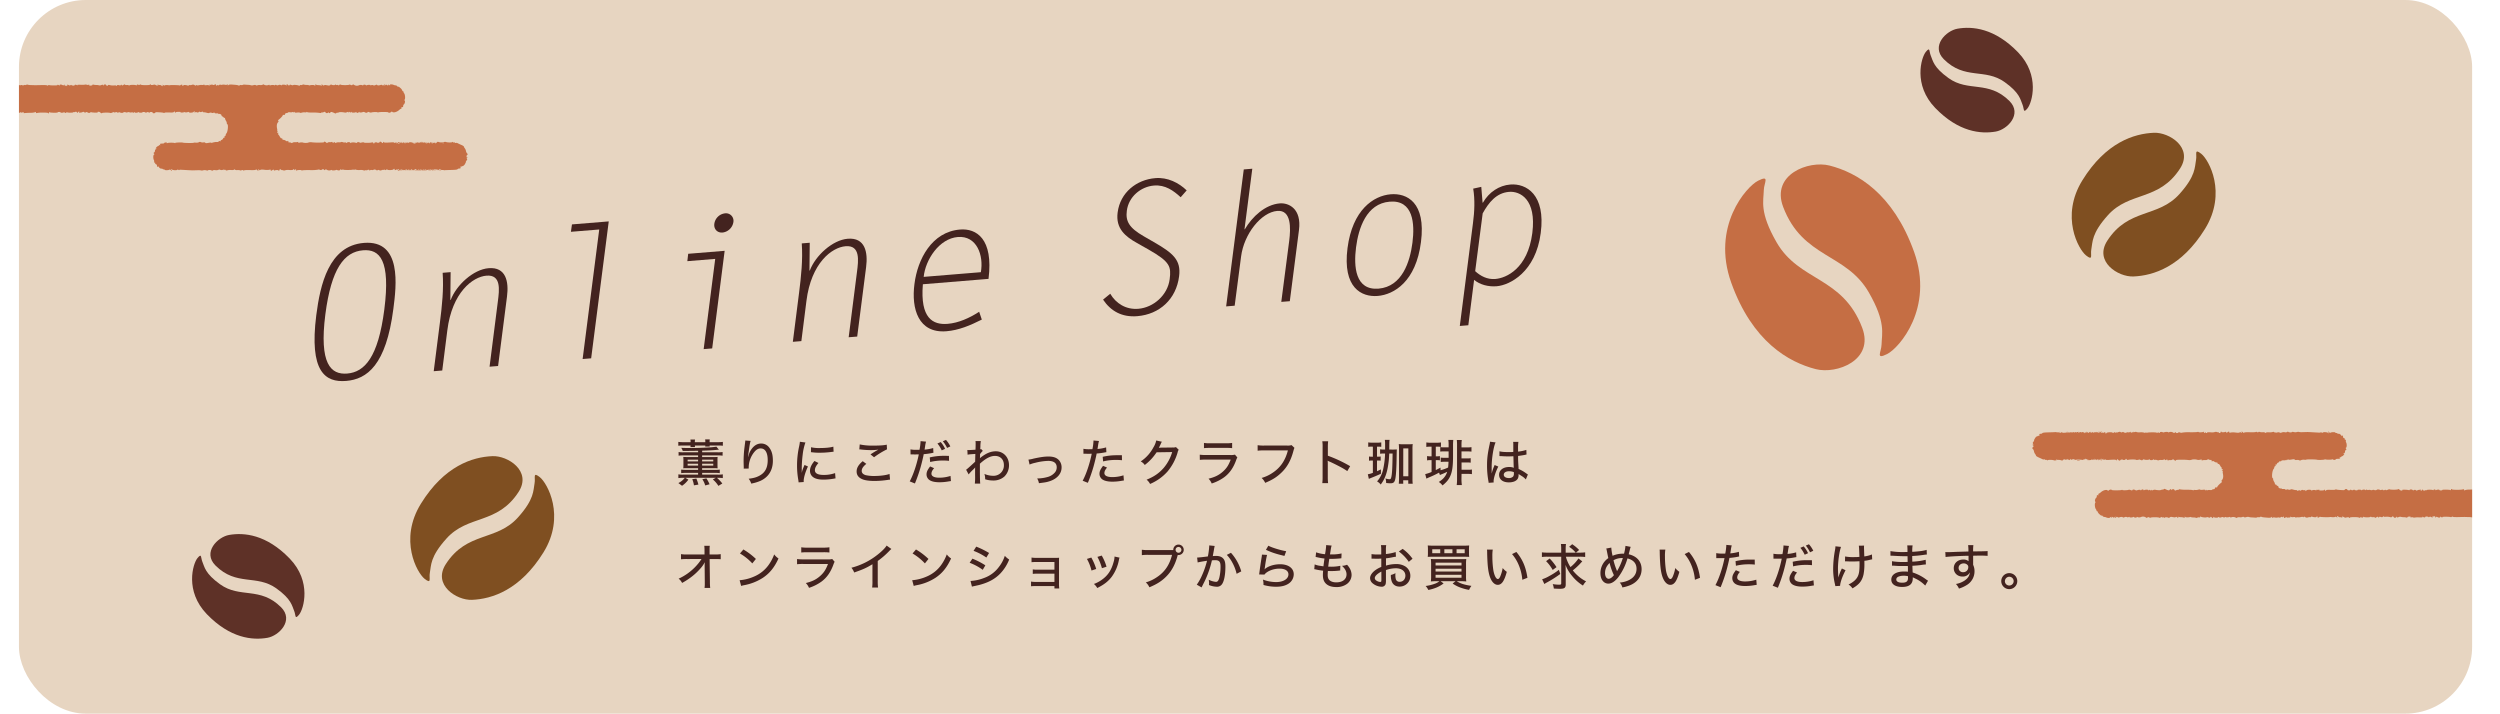 <svg xmlns="http://www.w3.org/2000/svg" xmlns:xlink="http://www.w3.org/1999/xlink" viewBox="0 0 2242 640"><defs><style>.cls-1{fill:none;}.cls-2{fill:#e7d5c1;}.cls-3{fill:#43231f;}.cls-4{clip-path:url(#clip-path);}.cls-5{fill:#c56e44;}.cls-6{fill:#7f4f21;}.cls-7{fill:#5e3127;}</style><clipPath id="clip-path" transform="translate(17)"><rect class="cls-1" width="2200" height="640"/></clipPath></defs><g id="レイヤー_2" data-name="レイヤー 2"><g id="レイヤー_1-2" data-name="レイヤー 1"><rect class="cls-2" x="17" width="2200" height="640" rx="60"/><path class="cls-3" d="M266.65,282.57c3.51-27.14,11.13-62.15,42.68-64.73,34.48-2.82,29.05,38.88,26.45,59.07-6.5,50.64-23.65,63.18-42.35,64.71S260.18,333.53,266.65,282.57ZM294.36,335c15.61-1.28,27.79-14.55,33.29-57.41,5.7-44.35-4.13-54.35-19.09-53.13-16.91,1.38-28.46,16.41-33.78,57.45C269.09,326.42,279.72,336.19,294.36,335Z" transform="translate(17)"/><path class="cls-3" d="M379.61,332.27l-7.65.63,5.58-43.85c1.9-14.89,3.46-29.76,2.43-44.41l7.15-.59L386.87,269l.33,0c5-13.35,20.35-27.38,34-28.49,15.62-1.28,18.19,12.1,16.49,25.34l-8,62.38-7.65.62,7.47-58.73c1.31-10.1,3.11-24-10.22-22.91-12.36,1-30.87,15-35.12,49Z" transform="translate(17)"/><path class="cls-3" d="M520.39,205.8,495,207.88l.93-6.63,33-2.7L513.15,321.34l-7.65.63Z" transform="translate(17)"/><path class="cls-3" d="M624.4,232.17l-25,2.05.77-6.62,32.69-2.67-11.18,87.53-7.64.63Zm16.29-32.94a11.13,11.13,0,0,1-9.71,9.31c-4.72.39-8-3.12-7.36-7.91a10.94,10.94,0,0,1,9.55-9.3A6.74,6.74,0,0,1,640.69,199.23Z" transform="translate(17)"/><path class="cls-3" d="M701.66,305.91l-7.64.63,5.57-43.85c1.9-14.89,3.46-29.76,2.43-44.41l7.15-.59-.25,24.91.33,0c5-13.35,20.35-27.38,34-28.5,15.62-1.27,18.19,12.11,16.49,25.35l-8,62.38-7.65.62,7.47-58.73c1.31-10.1,3.12-24-10.22-22.91-12.36,1-30.87,15-35.12,49Z" transform="translate(17)"/><path class="cls-3" d="M863.49,286.6c-10.53,5.29-20.66,9.56-31.72,10.46-25.21,2.06-31.62-20.17-28.69-42.35,2.77-22.17,15.49-46.79,40.87-48.87,14.47-1.18,30.13,8,25.56,44.25l-58.88,4.82c-2.56,30.66,9.06,36.59,22.23,35.51,9.76-.8,19.55-5.2,28.26-10.83Zm-.86-42.5C865.33,229,859,211.16,842,212.55c-16.75,1.37-29.11,20.39-30.64,35.75Z" transform="translate(17)"/><path class="cls-3" d="M1041.83,176.88c-6.37-5.87-13.86-11.32-23.94-10.49-11.88,1-22.76,10.05-24.35,22.62-1.21,9.27,1.9,15.24,15.13,22.84l8.94,5.16c17.18,9.89,24.72,16,22.82,30.71-2.58,20.52-17.51,34.19-37.51,35.82-13.83,1.14-23.8-4.6-30.69-14.84l6.44-5.28c5,8.6,14,14.42,25.18,13.5,13.66-1.12,26.33-12.31,28.12-26.54,1.37-11.24.7-15.45-19.22-26.75l-10.13-5.72c-10.47-5.86-19.24-13-17.31-27.4,2.3-17.88,16.92-29.39,33.83-30.77,11.06-.91,21,4.18,28.08,11Z" transform="translate(17)"/><path class="cls-3" d="M1098.41,151.94l7.65-.63-7,54.28.32,0c6.61-11.35,18.33-22.13,31.34-23.2,8-.65,19.72,4.77,17.19,24l-8.21,63.72-7.64.62,7.13-54.94c1.38-11.09,2-27.67-10.7-26.64-14.48,1.19-29.91,20.63-32.5,41l-5.73,44-7.65.63Z" transform="translate(17)"/><path class="cls-3" d="M1191.46,222.43c4.41-34.09,23.17-46.93,38.79-48.21,14.31-1.17,31.69,7.07,27.08,42.82-4.46,35.57-24.3,47.18-38.78,48.36S1186.85,258.17,1191.46,222.43Zm58.22-4.77c2.21-17,.78-38.54-20.37-36.81-21,1.72-28,23.91-30.21,41-2.19,17.21-.76,38.71,20.22,37C1240.46,257.06,1247.48,234.71,1249.68,217.66Z" transform="translate(17)"/><path class="cls-3" d="M1303.94,200.29c1.42-10.6,1.87-21.12.23-31.13l7.24-1.58,1.16,14.15.32,0c5.45-9.45,14.46-15.42,24.54-16.25,14.32-1.17,31.85,9,27.3,43.45-4.49,35.08-27.77,46.81-39.48,47.77-7.64.62-15-1.39-20.28-5.71l-5.18,40.7-7.64.63Zm2,42.89c4.78,4.36,10.78,7.63,18.1,7,9.76-.79,29-9.25,33.14-41.19,3.89-30.44-11.11-37.73-20.87-36.93-11.38.93-18.21,9.51-23.64,19.29Z" transform="translate(17)"/><path class="cls-3" d="M602.34,396.55a14.2,14.2,0,0,0-.17-2.4h4.13a18.46,18.46,0,0,0-.18,2.4h9.43a20.42,20.42,0,0,0-.17-2.49h4.13a13.77,13.77,0,0,0-.13,2.05v.44h7.25a30.85,30.85,0,0,0,4.63-.27v3.47a36.2,36.2,0,0,0-4.45-.22h-7.43c0,.31,0,.4.09.93h-4.05a9,9,0,0,0,.09-.93h-9.34a7.5,7.5,0,0,0,.13,1.38h-4.09c0-.49.09-.67.13-1.38h-6.45a38.52,38.52,0,0,0-4.58.22v-3.47a32.81,32.81,0,0,0,4.76.27Zm24.33,29.09a21.59,21.59,0,0,0,4.54-.27v3.38a32.78,32.78,0,0,0-4.54-.26h-.75a32.12,32.12,0,0,1,4.85,5.11l-3.52,2.14a23.33,23.33,0,0,0-5-5.78l2.75-1.47H597.5l2.84,1.64a21.76,21.76,0,0,1-5.69,5.52l-3.29-2.45a16,16,0,0,0,5.78-4.71h-1.33a32.7,32.7,0,0,0-4.45.26v-3.38a21.05,21.05,0,0,0,4.45.27h13.25v-1.56H598.34a33.38,33.38,0,0,0-4.45.23v-3.16a42.11,42.11,0,0,0,4.45.22h10.72v-1.51H599.9c-2.09,0-3.12,0-4.14.13a31.77,31.77,0,0,0,.13-3.56v-3.51a28.91,28.91,0,0,0-.13-3.16c1.29.09,2.36.13,4.18.13h9.12v-1.46H596a28.13,28.13,0,0,0-4.44.22v-3.29a22.44,22.44,0,0,0,4.44.26h13.08v-1.37c-2.76.08-7.65.13-11.08.13h-2.71a9.75,9.75,0,0,0-1.38-2.76c3.16.13,5.25.18,9.17.18,4.53,0,12.76-.31,17.12-.62a49.88,49.88,0,0,0,5.25-.63l2.27,2.72-1.56.13c-3.25.36-7.34.58-13.48.76v1.46H626.5a22.64,22.64,0,0,0,4.53-.26v3.29a28.42,28.42,0,0,0-4.53-.22H612.66v1.46h9.83c1.87,0,2.76,0,4.09-.13a20.63,20.63,0,0,0-.13,3.07v3.65c0,1.51,0,2.35.13,3.51-1.51-.09-2.4-.13-4.13-.13h-9.79v1.51H624a28.16,28.16,0,0,0,4.49-.22v3.16a27.88,27.88,0,0,0-4.49-.23h-11.3v1.56Zm-27-13.43v1.55h9.39v-1.55Zm0,3.69v1.64h9.39V415.9Zm5.65,19.35a21.92,21.92,0,0,0-1.51-5.52l3.69-.53a35,35,0,0,1,1.83,5.38Zm7.34-21.49h10v-1.55h-10Zm0,3.78h10V415.9h-10Zm2.76,17.8a18.61,18.61,0,0,0-2.58-5.56l3.65-.76a29.49,29.49,0,0,1,2.84,5.29Z" transform="translate(17)"/><path class="cls-3" d="M656.21,395.39c-.58,1.52-.72,2.32-1.74,9.35-.36,2.49-.49,3.69-.58,5H654c.08-.31.08-.31.31-1.12a16.53,16.53,0,0,1,2.67-5.87c2.44-3.33,5.29-5,8.62-5a8.91,8.91,0,0,1,7.52,4c2.09,2.94,3,6.36,3,11.48,0,8.31-3.82,14.59-11,17.92a38.42,38.42,0,0,1-8.41,2.54,13.87,13.87,0,0,0-2.31-4.36c4.4-.54,6.8-1.2,9.51-2.63,5.21-2.75,7.57-7.16,7.57-14.1,0-6.67-2.27-10.45-6.28-10.45-2,0-3.51.8-5.2,2.58a22.33,22.33,0,0,0-5.56,14.46c0,.13,0,.13,0,1l-4.49.09a2.13,2.13,0,0,0,.05-.49v-.89c-.05-1.16-.14-4.54-.14-5.29a100.64,100.64,0,0,1,.67-11.39l.71-5.65a10.42,10.42,0,0,0,.14-1.51Z" transform="translate(17)"/><path class="cls-3" d="M705.31,396.82a47.93,47.93,0,0,0-2.45,10.85,105,105,0,0,0-.84,12.14v4h.08c.4-2,.67-2.81,2.41-6.85l3.07,1.38c-2.27,4.76-3.83,10-3.83,12.94,0,.18,0,.53,0,1l-4.58.31a18.61,18.61,0,0,0-.22-2,72.94,72.94,0,0,1-1.16-13.12,78.66,78.66,0,0,1,1.92-17.35,30.53,30.53,0,0,0,.62-3.95ZM717,415.19c-2.22,2.58-3.2,4.53-3.2,6.49,0,2.76,2.63,4.23,7.65,4.23a29.77,29.77,0,0,0,10.46-1.65l.4,4.76c-.58.09-.72.09-1.69.27a52.27,52.27,0,0,1-9.17.84c-5.33,0-8.8-1.2-10.67-3.64a7.2,7.2,0,0,1-1.38-4.36c0-2.67,1.29-5.47,4-8.72Zm-6.67-14.1a30.69,30.69,0,0,0,7.56.71c5.48,0,9.92-.45,12.46-1.25l.22,4.54c-.31,0-.58.05-3.11.36A78.38,78.38,0,0,1,718,406a46.69,46.69,0,0,1-6.5-.36c-.62-.05-.75-.09-1.24-.13Z" transform="translate(17)"/><path class="cls-3" d="M759.92,416c-2.89,2.36-4.13,4.27-4.13,6.27,0,1.83,1.15,3.07,3.47,3.83a33.1,33.1,0,0,0,7.87.76c5.38,0,10.9-.76,13.61-1.83l.45,5.12a7.8,7.8,0,0,0-1.74.18,82.38,82.38,0,0,1-12,1c-4.62,0-8.45-.49-10.76-1.42q-5.48-2.13-5.47-7.07c0-3.2,1.6-6,5.47-9.25ZM754,398.55a53.52,53.52,0,0,0,12.1,1.07c6,0,9.38-.22,12.14-.84l.22,4.18a72,72,0,0,0-11.61,7.11l-3.2-2.58c2.8-1.82,3.43-2.18,5-3.11.49-.27.62-.31,1.16-.62.35-.23.44-.27.89-.54a45.31,45.31,0,0,1-6.5.45,80.55,80.55,0,0,1-9-.54,10.75,10.75,0,0,0-1.56-.13Z" transform="translate(17)"/><path class="cls-3" d="M799.51,403a26.2,26.2,0,0,0,5.47.4c1,0,1.64,0,2.62,0a48.65,48.65,0,0,0,.94-7.16,3.29,3.29,0,0,0,0-.63l4.94.45a25.83,25.83,0,0,0-.85,4.22c-.22,1.34-.26,1.78-.48,2.94a37.78,37.78,0,0,0,7.73-1.43l.23,4.28c-.36,0-.36,0-1.34.22a59.8,59.8,0,0,1-7.38,1c-.53,3-1.74,7.91-2.89,12a132.73,132.73,0,0,1-5,14.28l-4.67-1.87c3.16-5.74,6.41-15.43,8.14-24.2-.4,0-2.67.05-3.6.05-.31,0-.67,0-1.29-.05s-1.42,0-2,0h-.49Zm21.21,16.86a12.24,12.24,0,0,0-1.82,2.58,5.8,5.8,0,0,0-.58,2.35c0,2.32,2.49,3.61,7.12,3.61a32.78,32.78,0,0,0,10-1.6l.36,4.62c-.71.14-1,.14-2.09.31a45.09,45.09,0,0,1-8.1.76c-3.78,0-6.54-.53-8.58-1.69a6.08,6.08,0,0,1-3.11-5.38c0-2.14.79-3.92,3.2-7.12Zm13.39-6.58a43.94,43.94,0,0,0-5.47-.27,46.59,46.59,0,0,0-11.47,1.33l-.36-4.13a54,54,0,0,1,12.63-1.43c1.25,0,2,0,4.58.05Zm-7.47-16.86a24.91,24.91,0,0,1,3.91,6.09l-3,1.38a27.55,27.55,0,0,0-3.87-6.18Zm4.71-1.92a25.56,25.56,0,0,1,3.92,5.83l-2.94,1.38a28.38,28.38,0,0,0-3.78-6Z" transform="translate(17)"/><path class="cls-3" d="M849.41,421.24c1-.67,2.05-1.6,8.1-7.16.08-3.16.08-3.34.17-7-5.6.4-5.6.4-6.94.71l-.22-4.27a8.64,8.64,0,0,0,1.38.09c.8,0,2.4-.09,5.92-.31.09-1.6.13-3.92.13-5.74a14.4,14.4,0,0,0-.13-2h4.8a27.45,27.45,0,0,0-.4,4.22c0,.67,0,.67-.09,2.27a6,6,0,0,0,0,.89,2.71,2.71,0,0,0,.8-.22l1.47,1.64a15.91,15.91,0,0,0-2.5,2.9c0,.57,0,.57,0,1.86,0,.23,0,.67-.09,1.29a3.12,3.12,0,0,1,0,.54,11.2,11.2,0,0,1,1.06-.94c4.85-3.69,8.81-5.29,13.21-5.29,6.77,0,11.79,5.29,11.79,12.41a14.07,14.07,0,0,1-4.09,10.19,14.78,14.78,0,0,1-10.23,3.6,23.37,23.37,0,0,1-7.07-1.11,3.18,3.18,0,0,0,0-.54,13.4,13.4,0,0,0-.67-4.27,19.71,19.71,0,0,0,7.92,1.69,9.22,9.22,0,0,0,9.56-9.65c0-4.94-3.15-8.18-8-8.18-4,0-8.23,2.18-13.52,7v4.85c0,6.72.09,11.12.31,13h-4.85a55.94,55.94,0,0,0,.23-7.43V422c0-1.38,0-2.27.09-2.85a1.37,1.37,0,0,1-.18.22,16.94,16.94,0,0,1-2,2.09,35.13,35.13,0,0,0-3.7,4Z" transform="translate(17)"/><path class="cls-3" d="M905.32,412.16a23.73,23.73,0,0,0,4.58-.89c6.4-1.38,9.78-1.86,13.48-1.86,4.93,0,8.18,1.42,10.14,4.4a9.59,9.59,0,0,1,1.51,5.43c0,5.55-4,10.18-10.85,12.36-2.67.85-3.61,1-9.48,1.73a11.22,11.22,0,0,0-1.6-4.26h.67a34.52,34.52,0,0,0,9.16-1.43,12.85,12.85,0,0,0,6.14-4,7,7,0,0,0,1.6-4.53c0-3.83-2.62-5.79-7.69-5.79a52.94,52.94,0,0,0-11.66,1.74,25.72,25.72,0,0,0-5,1.56Z" transform="translate(17)"/><path class="cls-3" d="M954.6,402.47a26.2,26.2,0,0,0,5.47.4c1,0,1.64,0,2.62-.05a48.49,48.49,0,0,0,.94-7.16,3.25,3.25,0,0,0,0-.62l4.94.44a26.39,26.39,0,0,0-.85,4.23c-.22,1.33-.26,1.78-.49,2.93a37.17,37.17,0,0,0,7.74-1.42l.23,4.27-1.34.22a56.2,56.2,0,0,1-7.38,1c-.53,3-1.74,7.92-2.89,12a134.26,134.26,0,0,1-5,14.28l-4.67-1.87c3.16-5.74,6.41-15.44,8.14-24.2-.4,0-2.67.05-3.6.05-.31,0-.67,0-1.29-.05s-1.42,0-2.05,0h-.49Zm21.21,16.85A12.79,12.79,0,0,0,974,421.9a5.88,5.88,0,0,0-.58,2.36c0,2.31,2.49,3.6,7.12,3.6a32.48,32.48,0,0,0,10-1.6l.36,4.63c-.71.13-1,.13-2.09.31a45.09,45.09,0,0,1-8.1.76c-3.78,0-6.54-.54-8.58-1.69a6.12,6.12,0,0,1-3.12-5.39c0-2.13.8-3.91,3.21-7.11Zm13.39-6.58a46,46,0,0,0-5.47-.27,46.55,46.55,0,0,0-11.47,1.34l-.36-4.14a54.5,54.5,0,0,1,12.63-1.42c1.25,0,2,0,4.58,0Z" transform="translate(17)"/><path class="cls-3" d="M1025,396.15a7.25,7.25,0,0,0-.93,1.69,37.77,37.77,0,0,1-1.83,3.74c.36-.05,1-.09,1.92-.14l10.58-.13a7.1,7.1,0,0,0,2.85-.36l2.49,2.41a5.71,5.71,0,0,0-1,2.44,47.07,47.07,0,0,1-9,17,43.7,43.7,0,0,1-15.7,11.21,11.4,11.4,0,0,0-3.12-3.82c6.76-2.76,11.21-5.83,15.39-10.63a38.82,38.82,0,0,0,7.56-14.15l-14,.22A45,45,0,0,1,1009.62,417a10,10,0,0,0-3.61-3.2,34.16,34.16,0,0,0,11.39-12.63,18.49,18.49,0,0,0,2.49-6.14Z" transform="translate(17)"/><path class="cls-3" d="M1058.94,407.76a47.12,47.12,0,0,0,6.14.31h21.26a13.13,13.13,0,0,0,4.14-.36l2.17,2.5a16,16,0,0,0-1.2,2.8c-2.44,6.63-5.78,11.38-10.54,14.94a40,40,0,0,1-11.25,5.65,13.12,13.12,0,0,0-2.85-4.31c5.47-1.34,9.12-3.07,12.59-6.1s5.29-5.73,7.29-11H1065a45.29,45.29,0,0,0-6,.23Zm3.78-10.54a29.7,29.7,0,0,0,5.56.31h14.1a34.27,34.27,0,0,0,5.6-.31v4.67a47.25,47.25,0,0,0-5.56-.22h-14.18a54.4,54.4,0,0,0-5.52.22Z" transform="translate(17)"/><path class="cls-3" d="M1143.89,401.67c-.4.71-.4.71-1.06,3.11-2.27,8.41-5.7,14.5-11.08,19.48-4,3.78-7.92,6.18-14.14,8.76a13.21,13.21,0,0,0-3.21-4.4,33.64,33.64,0,0,0,9.88-4.62c7-4.63,11.38-11,13.7-20.07h-21.22a41.07,41.07,0,0,0-5.92.27v-4.94a35.49,35.49,0,0,0,6,.32h20.42a11.11,11.11,0,0,0,4-.41Z" transform="translate(17)"/><path class="cls-3" d="M1168.84,433.25a42.17,42.17,0,0,0,.27-5.7V401.09a28.68,28.68,0,0,0-.27-5.34h5.25a41.44,41.44,0,0,0-.27,5.43v7.51a120,120,0,0,1,20,9.39l-2.58,4.4a52.75,52.75,0,0,0-5.52-3.38c-3.38-1.82-8.22-4.22-10.63-5.25a5.67,5.67,0,0,1-1.42-.75,14.83,14.83,0,0,0,.09,1.73c0,.4,0,1.78,0,2.23v10.49a50.47,50.47,0,0,0,.27,5.7Z" transform="translate(17)"/><path class="cls-3" d="M1213.36,400.55a17.32,17.32,0,0,0-3.33.18v-4a22.67,22.67,0,0,0,3.82.27h4.05a22.67,22.67,0,0,0,3.82-.27v4a22.24,22.24,0,0,0-3.2-.18h-.62v9h.93a12.14,12.14,0,0,0,2.36-.17v3.73a22.42,22.42,0,0,0-2.49-.13h-.8v9.61c1.07-.49,1.69-.76,3.51-1.61v3.87c-3.82,1.74-5.07,2.27-9,3.83-.66.27-1.29.53-1.82.8l-.93-4.14a24,24,0,0,0,4.53-1.29V413h-.71a17.62,17.62,0,0,0-2.76.18v-3.78a17.55,17.55,0,0,0,2.72.17h.75v-9Zm18.33,2.63c1.78,0,2.8-.05,4-.14-.09,1.21-.09,1.21-.18,5.74-.13,10.86-.58,18-1.25,20.91s-1.69,3.73-4.36,3.73c-.84,0-1.91-.09-3.82-.26a12.78,12.78,0,0,0-.58-4.09,14.33,14.33,0,0,0,3.56.71c1.07,0,1.38-.45,1.82-2.63.58-3.2.85-8.4,1-20.41h-3c-.35,5.73-.35,5.73-.67,8.18-1.11,8.9-3.2,14.68-7,19.62a10.68,10.68,0,0,0-3.25-2.81,23.66,23.66,0,0,0,5.56-11.43,72.75,72.75,0,0,0,1.61-13.56H1224a20.33,20.33,0,0,0-3.33.18v-4a18.14,18.14,0,0,0,3.42.22h1.07l0-5.07a19.8,19.8,0,0,0-.26-3.61h4.31c-.22,1.38-.27,1.47-.31,8.68Zm9.74,30.64h-4c.13-1.69.22-3.15.22-5.11v-25.8c0-1.69-.09-3.33-.22-4.67a27.9,27.9,0,0,0,3.6.18h5.34a28.43,28.43,0,0,0,3.56-.18,33,33,0,0,0-.22,4.67v26.2a38.1,38.1,0,0,0,.22,4.71h-4v-3.11h-4.54Zm0-6.71H1246v-25h-4.54Z" transform="translate(17)"/><path class="cls-3" d="M1273.54,423.86c-2.22,1.2-5.16,2.67-7.52,3.65s-3.42,1.51-3.82,1.73l-1.07-4.09,1-.22a40.3,40.3,0,0,0,4.71-1.65V412.65h-1.2a13.66,13.66,0,0,0-2.84.23V409a12.75,12.75,0,0,0,2.8.23h1.24V400.6h-1.33a17.36,17.36,0,0,0-3.38.22v-4.05a23.32,23.32,0,0,0,3.87.27h5.47a22.17,22.17,0,0,0,3.78-.27v4a21.14,21.14,0,0,0-3.16-.18h-1.47v8.63h1.07a15.58,15.58,0,0,0,2.63-.18v3.78a19.12,19.12,0,0,0-2.72-.18h-1v8.94c1.47-.75,2.1-1.06,4.23-2.22l.09,2.36a42.44,42.44,0,0,0,6.72-2.41c.22-1.55.26-2.58.4-5.2h-3.79a24.16,24.16,0,0,0-3.2.18v-3.92a21.9,21.9,0,0,0,3.16.18h3.91v-5.74h-4.22a23.23,23.23,0,0,0-3.29.18v-4a23.32,23.32,0,0,0,3.29.18h4.22V399.4a27.69,27.69,0,0,0-.26-4.85h4.45a41.48,41.48,0,0,0-.23,5v9.74c0,8.8-.71,13.7-2.49,17.65-1.47,3.25-3.24,5.39-6.94,8.41a12,12,0,0,0-3.33-3.11c3.11-2.09,4.4-3.34,5.74-5.34a13.57,13.57,0,0,0,1.77-3.82,51.39,51.39,0,0,1-5.6,2.49c-.18.08-.22.13-.89.44Zm20.1,5.56A37.15,37.15,0,0,0,1294,435h-4.63a37.11,37.11,0,0,0,.31-5.56v-30a38.72,38.72,0,0,0-.22-4.85h4.49a25.21,25.21,0,0,0-.27,4.62v2h5.52a16.28,16.28,0,0,0,3.42-.23V405c-1-.09-2.22-.18-3.37-.18h-5.57v6.28h5a13.74,13.74,0,0,0,3.24-.23v4.05a21.17,21.17,0,0,0-3.2-.18h-5v6.54h5.7a19.08,19.08,0,0,0,3.6-.22v4.14a28.66,28.66,0,0,0-3.56-.23h-5.74Z" transform="translate(17)"/><path class="cls-3" d="M1324.24,396.73c-1.86,4-3.51,14.37-3.51,21.93v1.2c0,1.38,0,1.38,0,2.71v1.87h.09a33.39,33.39,0,0,1,2.09-6.23,8.71,8.71,0,0,0,.45-1.2l3.33,1.42c-2.31,4.32-4.22,10.32-4.22,13.17a7,7,0,0,0,.09,1.07L1318,433a8.62,8.62,0,0,0-.22-1.69,77.85,77.85,0,0,1-1.2-13.83c0-6.14.44-10,2.13-18.15a18.26,18.26,0,0,0,.54-3.2Zm3.47,8c2.14.53,4.54.71,9.25.71,1.16,0,1.78-.05,3.16-.14,0-4,0-4,0-7a11.8,11.8,0,0,0-.14-2.05h4.72a38.73,38.73,0,0,0-.31,6.18V405a33.55,33.55,0,0,0,7.43-1.55l.17,4.18a6.43,6.43,0,0,0-1.24.26c-1.47.31-4.23.76-6.32,1v1c0,2.58,0,2.81.27,7.43.13,1.87.13,1.87.18,3.25a34.42,34.42,0,0,1,7.16,4.18c.53.36.71.49,1.16.76l-1.83,4.45a16.67,16.67,0,0,0-3.51-2.94l-3-1.91v.8a7.13,7.13,0,0,1-.54,3c-1.15,2.36-4.13,3.69-8.18,3.69-5.43,0-8.76-2.62-8.76-6.89,0-4.05,3.69-6.9,8.94-6.9a10.85,10.85,0,0,1,4.27.72c-.14-1.29-.14-1.29-.36-10.37-2.27.09-3.07.14-4.49.14-1.78,0-3.51-.05-5.25-.18-.71-.05-1.2-.05-1.38-.09h-.8a1.37,1.37,0,0,0-.4-.05h-.22Zm8.68,17.88c-2.94,0-4.81,1.24-4.81,3.11s1.87,3,4.54,3a5.25,5.25,0,0,0,3.87-1.37,4.45,4.45,0,0,0,.67-2.76v-1.16A11.09,11.09,0,0,0,1336.39,422.62Z" transform="translate(17)"/><path class="cls-3" d="M614.93,507.31c0-.54,0-.94.13-3.12a26,26,0,0,1-4,5.7,54.7,54.7,0,0,1-9.48,8.58,66.73,66.73,0,0,1-6.89,4.32,10.34,10.34,0,0,0-3.11-3.83A48.77,48.77,0,0,0,606,508.91a46.06,46.06,0,0,0,6.14-7.61l-12.77.05a51.06,51.06,0,0,0-5.65.22v-4.63a30.61,30.61,0,0,0,5.79.31l15.3,0,0-3.47a30.66,30.66,0,0,0-.22-4.32h4.94a21.43,21.43,0,0,0-.18,3v1.24l0,3.56H624a31.65,31.65,0,0,0,5.34-.31v4.58c-1.15-.13-3-.18-5.29-.18h-4.67l.27,20.24a47.1,47.1,0,0,0,.26,5.65h-5.07a29.84,29.84,0,0,0,.22-4.67v-.89l-.13-13.84Z" transform="translate(17)"/><path class="cls-3" d="M646.29,520.34A40,40,0,0,0,659.36,517a30.49,30.49,0,0,0,13.26-10.81,38.85,38.85,0,0,0,4.67-9,15,15,0,0,0,3.87,3.65c-3.69,8.05-7.87,13.21-13.88,17.25a46.14,46.14,0,0,1-16.81,6.68,18.11,18.11,0,0,0-2.8.71Zm3.38-27.58a60.69,60.69,0,0,1,11.21,8.5l-3.21,4a48.28,48.28,0,0,0-11.07-8.9Z" transform="translate(17)"/><path class="cls-3" d="M697.79,501.35a47.12,47.12,0,0,0,6.14.31h21.26a13.45,13.45,0,0,0,4.14-.36l2.17,2.49a16.77,16.77,0,0,0-1.2,2.8c-2.44,6.63-5.78,11.39-10.54,14.95a40.24,40.24,0,0,1-11.25,5.65,13,13,0,0,0-2.85-4.32c5.47-1.33,9.12-3.07,12.59-6.09s5.29-5.74,7.29-11h-21.7a46,46,0,0,0-6.05.22Zm3.78-10.55a29.52,29.52,0,0,0,5.56.32h14.1a34.16,34.16,0,0,0,5.6-.32v4.67a49.46,49.46,0,0,0-5.55-.22H707.09c-2.36,0-3.34.05-5.52.22Z" transform="translate(17)"/><path class="cls-3" d="M782.39,492.32a21.42,21.42,0,0,0-2,1.91,71.16,71.16,0,0,1-10.23,8.85V521a42.8,42.8,0,0,0,.27,5.87h-5.29a38.09,38.09,0,0,0,.27-5.87V506c-5.48,3.33-8.23,4.58-16.37,7.42a15.35,15.35,0,0,0-2.49-4.27,63,63,0,0,0,23.21-11.52c4-3.11,7.08-6.18,8.37-8.36Z" transform="translate(17)"/><path class="cls-3" d="M801.06,520.34A39.94,39.94,0,0,0,814.14,517a30.49,30.49,0,0,0,13.26-10.81,38.85,38.85,0,0,0,4.67-9,14.87,14.87,0,0,0,3.87,3.65c-3.7,8.05-7.88,13.21-13.88,17.25a46.14,46.14,0,0,1-16.81,6.68,18.64,18.64,0,0,0-2.81.71Zm3.39-27.58a60.25,60.25,0,0,1,11.2,8.5l-3.2,4a48.5,48.5,0,0,0-11.07-8.9Z" transform="translate(17)"/><path class="cls-3" d="M855.06,501a65.77,65.77,0,0,1,11.61,6L864.31,511a49.38,49.38,0,0,0-11.74-6.31ZM853.37,521a39.09,39.09,0,0,0,12.5-2.81,28.13,28.13,0,0,0,13-9.83,31.28,31.28,0,0,0,5.25-9.92,18.26,18.26,0,0,0,3.91,3.34,38.9,38.9,0,0,1-7.74,12.32c-4.76,5-10.4,8.14-18.77,10.41-.8.22-2.49.58-5.11,1.16a13.62,13.62,0,0,0-1.78.44Zm5.11-30.78A72.62,72.62,0,0,1,870,495.92L867.56,500A50.27,50.27,0,0,0,856.08,494Z" transform="translate(17)"/><path class="cls-3" d="M912.3,525.59a41.89,41.89,0,0,0-4.67.17v-4.22a21.39,21.39,0,0,0,4.67.31h16.32v-7.38H913.86a44.94,44.94,0,0,0-4.67.17v-4a26.61,26.61,0,0,0,4.67.26h14.76V504H912.75a43.85,43.85,0,0,0-4.67.18V500a28.32,28.32,0,0,0,4.71.31h15.75c1.86,0,3.06,0,4.27-.13-.09,1.47-.09,2.27-.09,4.14v18.1a33.82,33.82,0,0,0,.22,5.29h-4.32v-2.13Z" transform="translate(17)"/><path class="cls-3" d="M961.67,500a49.5,49.5,0,0,1,4.4,10.27l-4.22,1.38a40.21,40.21,0,0,0-4.09-10.41Zm25.35.09a10,10,0,0,0-.58,2.13,37.09,37.09,0,0,1-6.31,14.86c-3.16,4.22-7,7.2-13.12,10.27a12.77,12.77,0,0,0-3-3.65,29.13,29.13,0,0,0,7.43-4c5.2-3.78,8.23-8.41,10.19-15.53a18.18,18.18,0,0,0,.89-5.07Zm-16-1.87a45.1,45.1,0,0,1,4.32,10l-4.14,1.34a45.12,45.12,0,0,0-4.05-10.15Z" transform="translate(17)"/><path class="cls-3" d="M1007,493a35.56,35.56,0,0,0,6,.31h22.2V493a4.69,4.69,0,1,1,4.71,4.76,4.07,4.07,0,0,1-.71-.05c-.05.18-.05.18-.09.36-1.91,7.34-4.89,13.16-8.94,17.61-4.4,4.85-9.12,8-16.41,11a13.07,13.07,0,0,0-3.21-4.4,33.41,33.41,0,0,0,9.88-4.63c7.07-4.62,11.47-11.12,13.65-20.06h-21.17a40.83,40.83,0,0,0-5.91.27Zm30.29.09a2.6,2.6,0,1,0,2.62-2.58A2.6,2.6,0,0,0,1037.24,493.07Z" transform="translate(17)"/><path class="cls-3" d="M1056.58,500c1.6,0,5.87-.49,9.65-1a66.62,66.62,0,0,0,1.2-9.08,6.8,6.8,0,0,0,0-.8l4.89.49c-.13.58-.22.89-.31,1.47-.18.85-.18.85-.31,1.56-.13,1-.13,1-.76,4.31-.17,1-.17,1.11-.31,1.74,1.2-.09,1.92-.14,2.89-.14q4.21,0,6.28,2.14c1.55,1.6,2.13,3.69,2.13,7.6,0,7.39-1.24,13.39-3.25,15.88a5.3,5.3,0,0,1-4.71,2,19.74,19.74,0,0,1-6.76-1.52c0-.71.09-1.29.09-1.69a21.5,21.5,0,0,0-.31-3.07,17.62,17.62,0,0,0,6.49,1.92c1.42,0,2.22-1,2.94-3.47a42.12,42.12,0,0,0,1.15-10.46c0-4.13-1.2-5.51-4.89-5.51a21.65,21.65,0,0,0-2.85.18,86.85,86.85,0,0,1-6.31,18.32c-.31.71-1.34,2.67-2.94,5.92l-4.31-2.45a45.08,45.08,0,0,0,4.62-8.23,76.31,76.31,0,0,0,4.58-13.21c-3.47.49-6.67,1.07-8.4,1.52Zm30.34-4.27a42.22,42.22,0,0,1,9.25,16.68L1092,514.6a38.32,38.32,0,0,0-3.65-9.7,31.73,31.73,0,0,0-5.16-7.29Z" transform="translate(17)"/><path class="cls-3" d="M1119.3,497.65c-.63,2.45-1.29,6.14-2,11.43a8.91,8.91,0,0,1-.31,1.56c2.76-2.76,8.4-4.62,14-4.62,7.43,0,12.24,3.55,12.24,9a10.09,10.09,0,0,1-4.41,8.23c-2.93,2-6.58,2.94-11.43,2.94a41.34,41.34,0,0,1-11.3-1.6,17.41,17.41,0,0,0-.49-4.81,34.2,34.2,0,0,0,11.7,2.23c6.59,0,11.17-2.8,11.17-6.9,0-3.2-3-5.16-8-5.16-5.52,0-11.17,2.23-13.53,5.34l-4.76-.13c.14-.76.14-1,.36-2.63.44-3.24,1-7.2,1.87-12.67.18-1,.22-1.56.31-2.49Zm1.15-8.27c2.89,1.65,11.17,4.18,16,4.94l-1.56,4.22c-7.87-1.86-11.38-3.07-16.59-5.47Z" transform="translate(17)"/><path class="cls-3" d="M1162,506.15a17.66,17.66,0,0,0,4.31,1.2c.18,0,1.38.22,3.56.53.18-1.73.62-5,.93-7a51.73,51.73,0,0,1-6.49-1.11c-.62-.13-.8-.18-1.47-.31l.45-4.14a31.79,31.79,0,0,0,8,1.69,64.66,64.66,0,0,0,1-7.52v-.66l4.94.44a14.71,14.71,0,0,0-.71,3c-.09.4-.09.4-.4,2.54-.18,1-.22,1.47-.4,2.4.75,0,1.38,0,1.73,0a36.6,36.6,0,0,0,8.68-.89l-.18,4.36c-.54,0-.76.09-1.87.18-2.76.22-4.27.31-5.6.31-.58,0-1.16,0-3.38,0-.63,4.18-.72,5.07-.94,7,1.38.05,1.82.05,2.49.05a38.33,38.33,0,0,0,8.36-.81l-.13,4.23a10.41,10.41,0,0,0-1.29.13,60.21,60.21,0,0,1-6.49.36c-.85,0-1.38,0-3.25-.09-.13,1.78-.18,2.67-.18,3.6,0,2.27.58,3.78,1.82,4.85s3.25,1.78,5.83,1.78c5.7,0,9.25-2.76,9.25-7.21,0-2.62-1.38-5.2-4.09-7.6a14.59,14.59,0,0,0,4.54-1,17.27,17.27,0,0,1,2.09,2.66,12.36,12.36,0,0,1,2,6.5,10.22,10.22,0,0,1-4.09,8,15.47,15.47,0,0,1-9.65,2.85c-3.87,0-6.9-.94-9-2.81s-3-4.4-3-8a37.4,37.4,0,0,1,.22-3.87,51.35,51.35,0,0,1-6.4-1.06,8.94,8.94,0,0,0-1.56-.27Z" transform="translate(17)"/><path class="cls-3" d="M1234.89,499.25c-1.11.14-1.33.18-2.76.45a58.25,58.25,0,0,1-6.18,1v6.54a31.19,31.19,0,0,1,9-1.38,15,15,0,0,1,8.27,2.09,9.77,9.77,0,0,1,4.58,8.32,9.54,9.54,0,0,1-9.69,9.78c-3.56,0-6.1-1.78-7.12-5a16.32,16.32,0,0,1-.67-5.43,14.68,14.68,0,0,0,4.14-1.64,12.94,12.94,0,0,0-.09,1.73,13.28,13.28,0,0,0,.45,3.83,3.37,3.37,0,0,0,3.47,2.22c2.93,0,5.07-2.31,5.07-5.51,0-4-3.38-6.63-8.63-6.63a27.71,27.71,0,0,0-8.81,1.6l0,9.12a14.67,14.67,0,0,1-.27,3.42,3.56,3.56,0,0,1-3.69,2.41,13,13,0,0,1-8-3.07,6.13,6.13,0,0,1-2.27-4.67c0-2,1.29-4.23,3.69-6.32a24,24,0,0,1,6.36-3.69V500.9a17.26,17.26,0,0,1-1.77.13c-.72.05-1.38.05-2.54.05-.71,0-2-.05-2.49-.05s-.94,0-1.07,0a8.49,8.49,0,0,0-.89,0V496.9a29.36,29.36,0,0,0,5.12.35c.66,0,1.15,0,1.87,0,1.15,0,1.24,0,1.73-.09v-3.51a27.86,27.86,0,0,0-.27-4.76h4.72a24.45,24.45,0,0,0-.27,4.53v3.43a41.2,41.2,0,0,0,8.76-1.78Zm-13.08,13.35c-3.82,2-5.91,4.09-5.91,5.87a2.85,2.85,0,0,0,1.64,2.31,6.64,6.64,0,0,0,3.29,1.12c.81,0,1-.4,1-2Zm24.6-8.76a38.46,38.46,0,0,0-8.94-9.26l3.43-2.35a37.3,37.3,0,0,1,8.85,8.85Z" transform="translate(17)"/><path class="cls-3" d="M1271,521.23a40.42,40.42,0,0,0-4.8.22,38.07,38.07,0,0,0,.22-5.2v-10a39.14,39.14,0,0,0-.22-4.94c1.33.09,2.31.13,4.76.13h22c2.71,0,3.69,0,5-.13a37,37,0,0,0-.22,4.94v10.14a33.33,33.33,0,0,0,.22,5.07,38.94,38.94,0,0,0-4.76-.22h-3.78c3.29,2.09,6.89,3.24,13.17,4.18a14.18,14.18,0,0,0-2.09,3.6,44.2,44.2,0,0,1-8.06-2.18,31.31,31.31,0,0,1-6.71-3.51l2.58-2.09h-13.35l2.67,2a29.85,29.85,0,0,1-6.36,3.65,37.76,37.76,0,0,1-7.38,2.18,12.13,12.13,0,0,0-2.4-3.56,38.44,38.44,0,0,0,8.85-2.22,13.55,13.55,0,0,0,3.56-2.09Zm29.4-25.18a23.78,23.78,0,0,0,.18,3.38c-1.11-.09-2-.13-4.72-.13h-27.75c-2.36,0-3.78,0-4.72.13a23.56,23.56,0,0,0,.18-3.38v-3.33a25.5,25.5,0,0,0-.18-3.56,45.76,45.76,0,0,0,5,.18h27.18a45.3,45.3,0,0,0,5-.18,27.55,27.55,0,0,0-.18,3.56Zm-25.8-3.47h-7.16v3.56h7.16Zm-4.18,14.55h23.26v-2.54h-23.26Zm0,5.42h23.26v-2.49h-23.26Zm0,5.56h23.26v-2.62h-23.26Zm15.12-25.53h-7.25v3.56h7.25Zm11,3.56v-3.56h-7.29v3.56Z" transform="translate(17)"/><path class="cls-3" d="M1321.71,492.85a34.8,34.8,0,0,0-.36,5.92,83.84,83.84,0,0,0,.94,12.94c.89,4.62,2.44,7.56,4,7.56.71,0,1.38-.71,2-2a33.94,33.94,0,0,0,2.31-7.87,18.4,18.4,0,0,0,3.7,3.43c-2.27,8.31-4.59,11.65-8.14,11.65-2.94,0-5.61-2.85-7.16-7.61-1.47-4.53-2.1-10.45-2.32-21.26a20.35,20.35,0,0,0-.13-2.71Zm21.17,2.14c5.6,6.71,8.54,13.61,9.92,23.17l-4.58,1.78a43,43,0,0,0-2.94-12.5A37.12,37.12,0,0,0,1339,496.9Z" transform="translate(17)"/><path class="cls-3" d="M1387.27,499.25a33,33,0,0,0,4.13,9.3,34.15,34.15,0,0,0,7.17-7.74l3.42,2.63c-.4.4-.4.4-2.62,2.8a58.31,58.31,0,0,1-5.88,5.29,37.24,37.24,0,0,0,4.27,4.58,33.14,33.14,0,0,0,7.66,5.25,16.15,16.15,0,0,0-2.81,3.78,38.72,38.72,0,0,1-10-8.94,32.1,32.1,0,0,1-5.65-9.65c.09,2.18.18,4.85.18,6.76v10.85c0,3-1.16,3.87-5.07,3.87-1.74,0-3.69-.09-5.61-.22a13.64,13.64,0,0,0-1-4,36.21,36.21,0,0,0,5.78.54c1.55,0,1.87-.23,1.87-1.34V499.25H1370.5a34.87,34.87,0,0,0-4.72.27v-4.18a34.51,34.51,0,0,0,4.9.27h12.41v-2.89a33.63,33.63,0,0,0-.27-4.85h4.54a34.61,34.61,0,0,0-.27,4.85v2.89h9a23.13,23.13,0,0,0-5.92-5.21l2.76-2.35a34.42,34.42,0,0,1,6.23,5.16l-2.85,2.4h3.38a35.14,35.14,0,0,0,4.89-.27v4.18a34.36,34.36,0,0,0-4.89-.27Zm-5,15.48a100.74,100.74,0,0,1-11.92,7.57,18.71,18.71,0,0,0-2.36,1.46l-2-4.27a32.07,32.07,0,0,0,6.58-3A53.52,53.52,0,0,0,1381,511Zm-9.52-13.87a49.72,49.72,0,0,1,6.14,7.74l-3.43,2.53a36.26,36.26,0,0,0-5.92-7.87Z" transform="translate(17)"/><path class="cls-3" d="M1428,491.07a44.88,44.88,0,0,0,1.15,7.38,22.19,22.19,0,0,1,9.34-1.91h.94a41.65,41.65,0,0,0,1.29-7l4.71.89a14.22,14.22,0,0,0-.8,2.67c-.58,2.35-.93,3.64-1,4,7.34,1.64,11.56,6.53,11.56,13.38,0,6.36-3.69,11.57-10.27,14.33a32.76,32.76,0,0,1-7,2,9.91,9.91,0,0,0-2.36-4.36,23.49,23.49,0,0,0,7-1.64c5.29-2.18,8.09-5.83,8.09-10.68s-2.8-8-8.14-9.34a52.08,52.08,0,0,1-8.27,16.9c-3,3.79-6,5.7-8.85,5.7-4.23,0-7.12-3.78-7.12-9.34a16.23,16.23,0,0,1,7.07-13.53c-.26-1.06-.8-3.73-1.46-7.16a4.41,4.41,0,0,0-.45-1.42Zm-5.61,22.82c0,3.07,1.34,5.16,3.25,5.16,1.38,0,3-1.11,4.71-3.25a52.82,52.82,0,0,1-3.86-10.94C1423.69,507.62,1422.4,510.46,1422.4,513.89Zm10.41-2.67c.22.62.27.76.36,1.07a3.38,3.38,0,0,1,.53-1,53,53,0,0,0,4.67-10.85h-1a15.47,15.47,0,0,0-7.38,2A57.32,57.32,0,0,0,1432.81,511.22Z" transform="translate(17)"/><path class="cls-3" d="M1476.49,492.85a34.8,34.8,0,0,0-.36,5.92,85.27,85.27,0,0,0,.93,12.94c.89,4.62,2.45,7.56,4,7.56.71,0,1.38-.71,2-2a33.94,33.94,0,0,0,2.31-7.87,18.6,18.6,0,0,0,3.69,3.43c-2.26,8.31-4.58,11.65-8.14,11.65-2.93,0-5.6-2.85-7.16-7.61-1.46-4.53-2.09-10.45-2.31-21.26a20.35,20.35,0,0,0-.13-2.71Zm21.17,2.14c5.6,6.71,8.54,13.61,9.92,23.17l-4.58,1.78a43.32,43.32,0,0,0-2.94-12.5,37.12,37.12,0,0,0-6.27-10.54Z" transform="translate(17)"/><path class="cls-3" d="M1522.12,496.05a26.2,26.2,0,0,0,5.47.4c1,0,1.65,0,2.62,0a48.65,48.65,0,0,0,.94-7.16,3.29,3.29,0,0,0-.05-.63l4.94.45a25.21,25.21,0,0,0-.84,4.22c-.23,1.34-.27,1.78-.49,2.94a38,38,0,0,0,7.74-1.42l.22,4.27c-.36,0-.36,0-1.34.22a59.8,59.8,0,0,1-7.38,1c-.53,3-1.73,7.92-2.89,12a132.73,132.73,0,0,1-5,14.28l-4.67-1.87c3.16-5.73,6.41-15.43,8.14-24.19-.4,0-2.67,0-3.6,0-.31,0-.67,0-1.29,0s-1.42,0-2,0h-.49Zm21.22,16.86a12,12,0,0,0-1.83,2.58,6.05,6.05,0,0,0-.58,2.36c0,2.31,2.49,3.6,7.12,3.6a32.78,32.78,0,0,0,10-1.6l.36,4.62c-.71.14-1,.14-2.09.32a45.9,45.9,0,0,1-8.1.75c-3.78,0-6.53-.53-8.58-1.69a6.08,6.08,0,0,1-3.11-5.38c0-2.14.8-3.91,3.2-7.12Zm13.38-6.58a43.94,43.94,0,0,0-5.47-.27,47.08,47.08,0,0,0-11.47,1.33l-.36-4.13a54,54,0,0,1,12.63-1.43c1.25,0,2,0,4.58.05Z" transform="translate(17)"/><path class="cls-3" d="M1573.4,496.59a26.26,26.26,0,0,0,5.47.4c1,0,1.65,0,2.63-.05a49.58,49.58,0,0,0,.93-7.16,3.2,3.2,0,0,0,0-.62l4.94.44a25.75,25.75,0,0,0-.84,4.23c-.23,1.33-.27,1.78-.49,2.93a37.3,37.3,0,0,0,7.74-1.42l.22,4.27-1.33.22a56.58,56.58,0,0,1-7.39,1c-.53,3-1.73,7.92-2.89,12a131.25,131.25,0,0,1-5,14.27l-4.67-1.86c3.16-5.74,6.41-15.44,8.14-24.2-.4,0-2.66,0-3.6,0-.31,0-.67,0-1.29,0s-1.42,0-2.05,0h-.48Zm21.22,16.85a12.56,12.56,0,0,0-1.83,2.58,6.05,6.05,0,0,0-.58,2.36c0,2.31,2.5,3.6,7.12,3.6a32.48,32.48,0,0,0,10-1.6l.36,4.63c-.71.13-1,.13-2.09.31a45,45,0,0,1-8.1.76c-3.78,0-6.53-.54-8.58-1.69a6.11,6.11,0,0,1-3.11-5.39c0-2.13.8-3.91,3.2-7.11Zm13.38-6.58a46,46,0,0,0-5.47-.27,46.61,46.61,0,0,0-11.47,1.34l-.36-4.14a54.5,54.5,0,0,1,12.63-1.42c1.25,0,2,0,4.59,0ZM1600.53,490a25.49,25.49,0,0,1,3.92,6.1l-3,1.38a27.85,27.85,0,0,0-3.87-6.19Zm4.72-1.91a25.1,25.1,0,0,1,3.91,5.83l-2.93,1.38a28.87,28.87,0,0,0-3.78-6Z" transform="translate(17)"/><path class="cls-3" d="M1634,490.45c-1.56,4.67-2.72,13.16-2.72,19.57,0,.58.09,3.25.32,7.92a47.89,47.89,0,0,1,3.2-8.14l3.29,1.6c-2.89,5.51-4.8,11-4.89,14l-4.27.23c-.09-.58-.14-.76-.31-1.6a58.28,58.28,0,0,1-1.65-14,96.64,96.64,0,0,1,1.69-16.9,18.61,18.61,0,0,0,.36-3.2Zm3.69,8.58a37.29,37.29,0,0,0,7.78.58c1.83,0,2.89,0,5.07-.22-.31-8.05-.31-8.54-.57-10l4.76-.09a9.1,9.1,0,0,0-.09,1.47c0,.4,0,.62.09,3.07,0,.53.08,2.22.17,5.16a25.88,25.88,0,0,0,6.85-1.78l.23,4.4c-.72.14-.89.14-2.41.49a27,27,0,0,1-4.58.8c0,1,0,1.52,0,2.05a50,50,0,0,1-.76,10.18c-1.33,5.83-3.87,9-9.92,12.5a13.23,13.23,0,0,0-3.56-3.47c4-1.86,6.72-4.18,8.23-7.11,1.25-2.54,1.65-5.12,1.65-11.39,0-.53,0-.93-.05-2.36-1.46.14-4.27.23-6.4.23-1.38,0-2.63,0-5.12-.14a6,6,0,0,0-.8,0h-.67Z" transform="translate(17)"/><path class="cls-3" d="M1709.54,525.14a30.56,30.56,0,0,0-9.07-6.4c-.49-.27-1.51-.71-2.09-1v.75c0,5.34-3.11,7.88-9.61,7.88-6,0-9.65-2.45-9.65-6.54,0-4.54,4.32-7.3,11.43-7.3a24.73,24.73,0,0,1,3.47.18v-.62a3.78,3.78,0,0,1,0-.49c0-.27,0-1,0-2,0-.45,0-1.11-.09-2-1.73,0-3.6,0-4.76,0-2.75,0-4.44,0-7.82-.31-.54,0-.94,0-1.25,0h-.35l0-4A56.54,56.54,0,0,0,1690,504c1,0,2.4,0,3.78-.08l-.09-5.12c-1.33,0-2,0-2.89,0-2.54,0-7.61-.22-10.85-.44-.45,0-.76,0-.94,0a4.81,4.81,0,0,0-.66,0l0-4.14a61.52,61.52,0,0,0,11.74.85c.71,0,2.18,0,3.52-.05a46.25,46.25,0,0,0-.18-5.91h4.8a31.32,31.32,0,0,0-.31,5.78c6.32-.4,10.1-.89,12.9-1.78l.18,4.18a27.89,27.89,0,0,0-3.29.4c-3.7.49-5.7.71-9.83.94,0,1.55,0,1.55.08,5.07a58.27,58.27,0,0,0,12-1.69l.18,4.18a38.83,38.83,0,0,0-4.41.53c-1.82.27-5,.54-7.69.67.13,3.42.18,5.43.22,6a40.74,40.74,0,0,1,12.23,6.36,15.54,15.54,0,0,0,1.56,1ZM1690,516.33c-2.4,0-4.54.58-5.61,1.52a2.54,2.54,0,0,0-.8,1.82c0,1.87,1.92,2.89,5.34,2.89,2.31,0,3.83-.53,4.54-1.6a4.88,4.88,0,0,0,.62-2.85c0-.26,0-1.37,0-1.37A16.52,16.52,0,0,0,1690,516.33Z" transform="translate(17)"/><path class="cls-3" d="M1727.56,495.07a16.59,16.59,0,0,0,2,.09c1.24,0,3,0,8-.26l10.72-.32a37.07,37.07,0,0,0-.27-5.69h4.72a36.24,36.24,0,0,0-.23,5.61c8.1-.05,11.48-.14,13-.32v4.32a72.92,72.92,0,0,0-7.48-.22c-1.2,0-2,0-5.51.09v8.18a13,13,0,0,1,1.24,5.87,14.29,14.29,0,0,1-6.31,11.83,30,30,0,0,1-7.65,3.61,13.4,13.4,0,0,0-2.72-4.14,20.67,20.67,0,0,0,7.52-2.89c3.12-2.09,4.72-4.5,5-7.52a7,7,0,0,1-6.62,3.74c-4.5,0-7.83-3.16-7.83-7.48,0-4.53,3.56-7.78,8.54-7.78a6.81,6.81,0,0,1,4.71,1.51,4.18,4.18,0,0,0,0-.58v-1.91l0-2.4c-7.07.09-17.79.67-20.59,1.11Zm11.92,14.15a3.79,3.79,0,0,0,4,3.91,4.41,4.41,0,0,0,4.67-4.49,2.59,2.59,0,0,0-.89-2.18,4.53,4.53,0,0,0-3.29-1.2C1741.43,505.26,1739.48,507,1739.48,509.22Z" transform="translate(17)"/><path class="cls-3" d="M1792.09,521.14a7.18,7.18,0,1,1-7.2-7.16A7.16,7.16,0,0,1,1792.09,521.14Zm-11.12,0a3.94,3.94,0,1,0,3.92-3.92A4,4,0,0,0,1781,521.14Z" transform="translate(17)"/><g class="cls-4"><path class="cls-5" d="M-6.68,76a.48.48,0,0,1-.7.17c-.7-.41-2.61.79-3,1.92-.23.6-.68.94-1.14.86a1.26,1.26,0,0,0-1.2.85c-.23.52-.68,1-1,1a.62.62,0,0,0-.55.69,1,1,0,0,1-.78.89,2.68,2.68,0,0,0-1.31,1.41c-.73,1.65-.85,7.56-.18,8.38a1.46,1.46,0,0,1,.3,1.32c-.14.41.17,1,.78,1.48a9.5,9.5,0,0,1,1.78,2,6.41,6.41,0,0,0,2.24,1.87,5.86,5.86,0,0,1,1.74,1.15,3.25,3.25,0,0,0,3.42.85c.65-.25,1.19-.26,1.35,0a.79.79,0,0,0,.89.15,1.5,1.5,0,0,1,1.28.3c.54.45.78.42,1.43-.17s.89-.61,1.28-.22.65.37,1.13,0,.72-.38.91-.07.54.32,1.11,0c1.08-.57,1.31-.53,1,.18-.17.43.13.52,1.22.39.79-.1,3-.21,5-.26a13.64,13.64,0,0,0,3.88-.43c.51-.51,1-.35,1,.3,0,.47.31.53,1.39.25,1.78-.46,9.46-.38,9.46.1,0,.2.18.34.44.34s.43-.32.43-.76.14-.57.32-.32c.39.52,7.5.68,7.5.17,0-.22.56-.39,1.3-.39s1.3.19,1.3.44c0,.46,2.13.34,3-.16.31-.19.53-.13.53.13s.39.46.86.46.87-.21.87-.46.26-.29.57-.1c.73.47,5.51.42,5.51,0,0-.19.24-.26.54-.15a2.09,2.09,0,0,0,1.35-.22.86.86,0,0,1,1.32.33c.49.69.55.7,1.09,0a1.74,1.74,0,0,1,1-.69c.25,0,.22.26-.06.61s-.19.56,1.37.36a4.65,4.65,0,0,0,2.1-.6c.13-.2.63-.09,1.07.24a1.24,1.24,0,0,0,1.6.13c.57-.35.93-.34,1.3,0,.66.65,2.36.7,2.74.09a.44.44,0,0,1,.61-.23c.65.41,6.13.61,5.9.23-.5-.82,1.6-.74,2.36.08s1,.78,1.63.43c.83-.45,6.89-.44,7.34,0,.15.14,1,0,1.82-.4,1-.43,1.62-.49,1.72-.19s.43.29,1,0,1-.39,1.34,0a1.36,1.36,0,0,0,1.5.11c.61-.24,1.1-.23,1.26,0a.48.48,0,0,0,.65.19.45.45,0,0,1,.63.18c.14.22.8.11,1.58-.27a2.44,2.44,0,0,1,2.31-.21,2,2,0,0,0,1.64,0,2.25,2.25,0,0,1,1.72,0,3.4,3.4,0,0,0,1.89.07c.47-.17,1-.1,1.15.15s.5.28,1-.11.69-.38.69-.13c0,.53,2.21.55,2.86,0,.35-.28.62-.28.8,0,.29.48,3.28.48,3.28,0s2.29-.3,2.63.17c.16.22.72.17,1.24-.1.74-.39,1.11-.38,1.63,0s.75.4,1,.06c.41-.66,2.66-.47,2.66.22s2.05.69,2.27,0c.09-.27.64-.47,1.25-.45,3.6.12,5.89.34,6.33.61s.63.14.76-.1,2-.34,4.15-.26c3.25.13,4,0,4.32-.56s.44-.65.69,0c.17.43.46.76.7.76s.33-.13.22-.33.84-.36,2.14-.41c2-.07,2.36,0,2.39.65,0,.44.13.52.26.2s.61-.45,1.26-.28,1,.07,1-.24.22-.37.52-.18a4.51,4.51,0,0,0,3.35,0,.61.61,0,0,1,.91.21c.42.67,4,.34,4.27-.4a.68.68,0,0,1,.59-.47c.25,0,.32.28.17.67s-.08.58.48.26a2.19,2.19,0,0,1,1.71,0,1.32,1.32,0,0,0,1.59-.24c.39-.39.76-.45,1-.18s.85.28,1.59,0,1.15-.31,1.15,0,.32.42.76.37a10.46,10.46,0,0,1,2.67.46c1,.29,2,.38,2.15.19a2.53,2.53,0,0,1,2.45-.08,1.64,1.64,0,0,0,1.32-.09c.7-.27,1.07-.23,1.17.11s.85.45,1.76.39,1.61.08,1.61.37.22.34.47.18c.66-.41,2.53.66,2.29,1.29-.11.29.3.76.91,1s1.1.74,1.1,1,.28.37.67.22.58-.1.44.13a5.19,5.19,0,0,0,.85,2.43,5.16,5.16,0,0,1,.84,2.43c-.13.21,0,.5.33.61,1.17.46.52,7-.83,8.38a2.29,2.29,0,0,0-.56,1.37,1.22,1.22,0,0,1-.7,1.06.69.69,0,0,0-.43,1c.18.47.07.61-.35.45s-.69.09-.82.61a2.29,2.29,0,0,1-1.37,1.28c-.65.25-1,.64-.85.91s0,.38-.62.2-1-.09-1.15.28-.92.54-2.18.5-2,.12-2,.43-.14.28-.37-.06-.47-.44-.93.13-.67.52-.85.24-1-.32-2.82,0c-1.95.36-2.61.35-2.87-.07s-.91-.45-1.77-.32a4.2,4.2,0,0,1-2.2-.24,1.56,1.56,0,0,0-1.75.08,6.1,6.1,0,0,1-2.85.37c-1-.09-1.82,0-1.82.09,0,.34-8.68.26-9.55-.09s-7.32-.13-7.06.31c.14.22,0,.25-.28.07-.71-.44-5.68-.46-6.73,0-.56.23-.73.19-.52-.14s-.11-.45-1-.39c-.73,0-1.32.29-1.32.54s-.78.44-1.78.43c-1.91,0-2.62.46-1.65,1.16.46.33.43.38-.13.19a1.28,1.28,0,0,0-1.24.39,1.67,1.67,0,0,1-1,.65,2.92,2.92,0,0,0-1.28,1.09c-.76,1-.76,1.06,0,1.08s.59.1-.19.42a1.42,1.42,0,0,0-1,1.47,1.81,1.81,0,0,1-.74,1.5c-.61.34-.64.54-.17,1.11s.45.73,0,.92c-.77.29-.81,3.42-.08,4.72a2.71,2.71,0,0,1,.27,1.63c-.13.52,0,.8.48.8s.58.25.45.59.16.68.68.82a1.18,1.18,0,0,1,.89,1.11c0,1.13.84,1.68,1.39.91.34-.49.39-.48.24,0-.22.78,1.67,2.23,2.49,1.91a.76.76,0,0,1,.85.24,1.42,1.42,0,0,0,1.13.46c.47,0,.84.15.84.35,0,.5,3.13.48,4.08,0,.66-.35.95-.27,1.41.36.32.44.73.66.89.48s0-.5-.26-.7-.41-.45-.08-.65.47-.1.47.11c0,.69,3.87,1.11,4.61.5.48-.4.73-.39,1.25,0,.35.28.66.35.66.15s.71-.33,1.62-.28l5.76.33c2.25.13,4.41.23,4.77.22s2.19-.07,4.06-.11a12.65,12.65,0,0,1,3.58.19c.1.16.83.11,1.61-.11a5.61,5.61,0,0,1,2.82,0c.78.23,1.49.24,1.63,0,.31-.52,2.91-.35,3.31.21.21.29.48.26.83-.08a3.11,3.11,0,0,1,2.35-.29,5.35,5.35,0,0,0,2.75-.26,1.76,1.76,0,0,1,1.46-.17,2.92,2.92,0,0,0,2.86,0c.36-.29.52-.24.52.15s.12.44.5.06.68-.32,1.11.11.89.5,1.67.22a10.31,10.31,0,0,1,3.34-.24c1.39.09,2.41,0,2.61-.35s.39-.39.65,0a3.52,3.52,0,0,0,2.28.41,8.09,8.09,0,0,1,2.69.26c.39.19.85.17,1,0,.27-.46,1-.43,1.85.08.3.19.56.16.56-.06s2.07-.36,5.1-.28c3.39.09,5.21,0,5.41-.35s.56-.24,1.13.28c1,.91,1.44.94,1.11.07-.13-.35,0-.65.19-.65a.77.77,0,0,1,.61.5c.13.37.39.38,1,0s1.84-.36,3.8-.11a14.47,14.47,0,0,0,4.21,0c1-.29,1.28-.23,1.28.24,0,.82.43.82,1.61,0,.82-.58.93-.58,1.17,0,.15.39.48.54.78.36.7-.43,3.39-.49,3.39-.08,0,.21.17.35.43.35s.43-.3.43-.65.37-.65.89-.65.78.18.59.5-.11.38.2.19a1,1,0,0,1,1,0c.7.42,2.52.47,2.77.07a10.37,10.37,0,0,1,3.44-.13c1.91.1,3.26,0,3.26-.24s.3-.41.65-.41a.61.61,0,0,1,.65.52c0,.39.13.39.52,0,.75-.75,1.25-.65.93.17-.16.44-.1.63.16.48.87-.53,4.15-.74,4.69-.3.3.26.66.31.78.13s3.1-.32,6.66-.29a38.46,38.46,0,0,0,7.18-.32,2.57,2.57,0,0,1,1.92.06c.82.33,1.3.33,1.6,0,.63-.64,1.94-.61,2.16,0,.14.44.34.44.9,0s.85-.5,1.72.07a4.13,4.13,0,0,0,3.73.13.46.46,0,0,1,.67.12c.25.41,3,.28,3.71-.17a1.51,1.51,0,0,1,1.22.16c.87.47,2.82.17,2.48-.38-.1-.16.1-.3.45-.3s.63.17.63.39.39.17.87-.09.87-.3.87-.08c0,.45,7.81.43,8.55,0a.57.57,0,0,1,.82.16c.23.35.38.34.61-.05s.56-.38,1.13-.08a11.82,11.82,0,0,0,3.77.32,8.93,8.93,0,0,1,3.14.2c.22.36,1.6.27,2.29-.16.29-.18.52-.08.52.22s.1.44.52,0c.7-.69,2.09-.69,2.09,0,0,.39.12.4.5,0a2.15,2.15,0,0,1,1.69-.27c.65.14,1.31.05,1.46-.19.28-.47,2.32-.17,2.66.39.13.22.63.19,1.11-.06s1-.34,1.39,0c.57.45,1.26.42,2.56-.13a2.23,2.23,0,0,1,1.43-.1c.35.13.65,0,.65-.28s.12-.32.39.11.52.52,1.09.07.84-.44,1.3-.07c.74.61,5.16.31,5.38-.37s1-.56,1,.18.22.79,1.3.2a.91.91,0,0,1,1.32.23,1.24,1.24,0,0,0,2.13,0c.5-.59,2-.47,2.89.24.28.22,1,.12,1.71-.26.92-.46,1.39-.51,1.8-.17a.81.81,0,0,0,1.18-.05c.48-.39.66-.34.87.22s.38.61.86.22.71-.35.89-.07.65.3,1.31.05,1.13-.28,1.28-.13.26,0,.26-.26c0-.69,1.63-.61,1.86.08.14.41.42.4,1.28-.06a1.79,1.79,0,0,1,2.11-.05c.74.4,1,.42,1.17.05a.83.83,0,0,1,.74-.5.85.85,0,0,1,.74.5c.12.36.45.35,1.19-.05s1.12-.38,1.27-.15c.5.8,1.53.89,2.79.26.87-.43,1.37-.47,1.76-.15a.77.77,0,0,0,1.13-.09c.47-.44.53-.44.28,0s-.11.55.15.55a.42.42,0,0,0,.46-.39c0-.41,3.56-.31,4.25.12a.39.39,0,0,0,.61-.25c.13-.39.72-.35,2.32.17,1.95.63-40.74.63-39.63,0,.95-.57,1.29-.6,1.56-.15a.89.89,0,0,0,1.13.26c.52-.21.68-.14.47.19s-.09.5.13.5a.83.83,0,0,0,.68-.41c.13-.24,1.8-.3,3.93-.15,2.73.19,3.86.11,4.38-.33s.79-.46,1.26.15a1.23,1.23,0,0,0,1.58.42,10,10,0,0,1,2.65-.31c.91,0,1.63-.08,1.63-.22s.48-.26,1.08-.3,1.09.16,1.09.56.2.52.43.37a.53.53,0,0,0,.16-.73c-.2-.33.1-.39,1-.18,2.09.51,4.69.59,5.26.16a.88.88,0,0,1,1.17.09c.74.61,2.79.91,3.08.45.12-.19,1-.24,1.95-.11a3.36,3.36,0,0,0,2.48-.37c.39-.32.59-.37.43-.11s.05.59.57.72.86.06.86-.13,2.39-.31,3,0a1.23,1.23,0,0,0,.65,0c.24-.05,2.87-.15,5.82-.22,3.95-.1,5.48-.29,5.73-.72a2.09,2.09,0,0,1,1.56-.58c1,0,1.2-.18,1.11-1s.06-1,.5-.81a1.06,1.06,0,0,0,1.08-.26c.27-.26.48-.34.48-.17s.46-.15,1-.67a4.29,4.29,0,0,0,1-1.26,1,1,0,0,1,.32-.61,1.66,1.66,0,0,0,.33-1,3,3,0,0,1,.73-1.47c.61-.68.65-1,.22-1.67s-.39-.85.22-.85.63-.08-.11-.61-.85-.6,0-1.52.79-.95,0-1.78a4.25,4.25,0,0,1-.91-2,5.83,5.83,0,0,0-1-2.36,4.81,4.81,0,0,1-.89-1.65c0-.26-1.11-1-2.49-1.57s-2.83-1.29-3.24-1.52a2,2,0,0,0-1.37-.17.78.78,0,0,1-.91-.21.51.51,0,0,0-.71-.2,1.09,1.09,0,0,1-1.07-.26c-.35-.29-.63-.33-.63-.09,0,.5-4.73.44-5.55-.07a3.51,3.51,0,0,0-2,.08,7.92,7.92,0,0,1-4.82-.13,1,1,0,0,0-1.3.27c-.33.45-.95.55-2.08.35a3.23,3.23,0,0,0-2,.13.85.85,0,0,1-1,.05c-.83-.5-1.69-.47-3.26.12a2,2,0,0,1-2.28-.15,2,2,0,0,0-1.58-.39c-.35.14-.55.09-.43-.11s-.48-.33-1.31-.3a2.87,2.87,0,0,0-1.93.7c-.23.34-.41.43-.42.19,0-.56-3-.65-3-.09,0,.24-.22.23-.56,0-.78-.58-5.52-.7-5.52-.14,0,.34-.24.33-.8,0a1.42,1.42,0,0,0-1.61-.05,1.43,1.43,0,0,1-1.64,0c-.66-.38-.9-.37-1.05,0a.44.44,0,0,1-.67.26c-.87-.53-2.13-.45-2.36.16s-1.29.69-1.73-.09c-.29-.53,42.51-.53,41.47,0-.83.42-1.16.45-1.09.09s-.65-.52-2.17-.5c-1.26,0-2.28-.16-2.28-.39s-.47,0-1.08.58-1.09.77-1.09.48c0-.61-1.86-.61-2.47,0-.29.29-.61.22-1-.22-.74-.88-1.33-.86-1.33,0,0,.56-.1.62-.37.21-.44-.69-3.23-1.15-4.28-.7a10.8,10.8,0,0,1-5.25.1,3.42,3.42,0,0,0-2.54.37c-1.17.56-1.7.6-2.45.21a9.21,9.21,0,0,0-5.43-.43,1.72,1.72,0,0,1-1.65-.13c-.48-.4-.55-.33-.32.32.27.81.26.81-.65,0-.53-.46-.94-.59-.94-.3,0,.77-1.21.56-1.78-.3-.45-.7-.46-.7-.23,0,.31.92.28.93-1.24.15-1.13-.59-1.28-.56-2,.32s-.78.85-.8.2-.2-.69-1.11-.33c-.7.28-1.08.29-1.08,0s-1.31-.33-3.13-.21c-4.95.33-6,.26-6.53-.42-.2-.3-.33-.18-.33.3,0,.91-.58.95-1.3.09-.58-.7-1.74-.87-1.74-.26,0,.21-.48.47-1.08.58s-1.09.06-1.09-.11-.56-.28-1.3-.26-1.3.28-1.3.63a.38.38,0,0,1-.55.37.63.63,0,0,1-.45-.63c.05-.22-.35-.36-.87-.3a3.34,3.34,0,0,0-1,.19,27.68,27.68,0,0,1-3.14.18c-1.74,0-3.15,0-3.15-.22,0-.38-2.26-.22-2.95.2-.3.19-.52.14-.52-.11s-.26-.34-.61-.22a.78.78,0,0,1-.91-.26c-.22-.34-.54-.27-1.11.24s-1,.58-1.32.39c-.83-.52-4.05-.5-4.47,0-.24.3-.42.26-.57-.13-.26-.65-2.4-.68-3,0-.34.34-.55.35-.76,0a.78.78,0,0,0-.91-.22,3.53,3.53,0,0,1-1.93-.22c-.74-.25-1.38-.32-1.48-.15a4.84,4.84,0,0,1-2.27.26,4.2,4.2,0,0,0-2.44.44c-.21.32-.46.26-.73-.18s-.57-.55-1.26-.13-.89.41-1.11-.13c-.16-.39-.48-.52-.8-.32a3.75,3.75,0,0,1-1.76.19,2.85,2.85,0,0,0-1.85.42c-.48.42-.8.38-1.41-.17-.86-.78-1.82-1-1.82-.33,0,.34-1.3.44-6.29.46-1,0-3-.1-4.47-.25a6.86,6.86,0,0,0-3.26.18c-.55.46-4.12.46-4.86,0a6.8,6.8,0,0,0-3.74.32c-.21.14-.39-.06-.39-.45s-.18-.58-.5-.39a7.08,7.08,0,0,1-2.47.23c-1.17,0-2.11.16-2.3.48s-.54.41-1.11.07a3.31,3.31,0,0,0-1.78-.39c-.65,0-.92-.11-.78-.48.26-.7-.44-1.22-.82-.61-.16.26-.72.13-1.41-.32a5.83,5.83,0,0,0-1.61-.81l-1-.11a.68.68,0,0,1-.54-.73.58.58,0,0,0-.72-.55c-.46.09-1-.45-1.56-1.49s-1-1.63-1.22-1.63-.25-.31-.13-.65a.72.72,0,0,0-.45-.92c-1-.37-.91-1.07,0-.76.74.23.74.21,0-.39-.43-.36-.66-.72-.54-.84a5.58,5.58,0,0,0-.15-2.17c-.47-2.52-.2-4.38.79-5.47.59-.65.67-1,.32-1.35s-.22-.67.52-1.22c1.6-1.21,3.51-3.3,3.51-3.86,0-.3.37-.42.89-.28s1,0,1.13-.69a1.2,1.2,0,0,1,1.26-.94,1.76,1.76,0,0,0,1.32-.47c.18-.29,1-.39,1.91-.27a4.47,4.47,0,0,0,2.2-.15.65.65,0,0,1,.93.15c.25.39.46.35.78-.12s.43-.53.43,0,.5.55,2.15.35c1.18-.14,2.21-.07,2.28.15s.78.23,1.83-.06a7.84,7.84,0,0,1,2.93-.24c.73.14,1.23,0,1.23-.22s.15-.33.55,0,2.62.42,5.31.41a36.19,36.19,0,0,1,5.93.31c.69.19,1.26.13,1.43-.16a.53.53,0,0,1,.67-.26,2.51,2.51,0,0,0,1.55-.3c1-.45,1.2-.42,1.56.21.48.87,1.91,1,2.29.18.21-.43.29-.43.5,0,.34.73,1.07.69,1.65-.09.4-.54.75-.56,2-.11a14.33,14.33,0,0,1,2.09.92c.35.22.89.07,1.41-.39s.85-.58.85-.22.13.43.65,0c.7-.59,2.73-.66,5.42-.2a3.31,3.31,0,0,0,2.37-.19c.43-.37.67-.37.91,0s.4.37.65-.07.46-.45.93,0,.72.41,1.13,0,.52-.39.52,0c0,.65,3.92.52,3.94-.13,0-.23.21-.09.44.3.43.75,1.62.61,2.23-.26.25-.35.34-.35.34,0,0,.55,1.91.53,3.21,0a1.93,1.93,0,0,1,1.65.15c1,.65,2.4.64,2.61,0,.13-.4.5-.39,1.54,0a2.86,2.86,0,0,0,1.84.27c.74-.45,5.64-.58,5.64-.14,0,.21.27.23.57,0,.69-.44,9-.47,9,0,0,.6,1.77.37,2.47-.31.39-.39.81-.52.95-.3.86,1.3,4.22.44,6.47-1.66a5.48,5.48,0,0,1,1.5-1,.71.71,0,0,0,.48-1c-.23-.57-.11-.66.54-.46s.84,0,.89-.89a2.09,2.09,0,0,1,.5-1.42c.87-.54,1.47-2.68.93-3.33a.88.88,0,0,1-.06-1.17c.66-.85.37-4.3-.45-5.47a4.05,4.05,0,0,1-.77-1.67c0-.31-.21-.46-.43-.33s-.45-.08-.46-.52a6.2,6.2,0,0,0-2-2.52c-1.13-1-1.87-1.5-1.69-1.21.51.84-.19.69-.83-.18a2.38,2.38,0,0,0-1.58-.78,4.06,4.06,0,0,1-1.63-.41,5.3,5.3,0,0,0-2.06-.45c-1.08-.07-1.41.06-1.24.49s.07.5-.58.16c-1-.55-1.46-.55-1.12,0s-.05.54-1.14-.13c-.74-.45-1-.39-1.56.34s-.62.65-.45.13c.36-1-.16-1.35-.79-.47-.45.6-.67.63-1.24.17a1.6,1.6,0,0,0-1.47-.24c-1.35.55-2.89.6-3.19.11s-.68-.32-1.59.06a2.35,2.35,0,0,1-2.13.11,1.63,1.63,0,0,0-1.56,0c-.48.27-.74.26-.74,0,0-.47-2.56-.42-3.34.07a.55.55,0,0,1-.79-.11c-.35-.57-2.38-.57-2.38,0,0,.27-.21.34-.52.15a3.89,3.89,0,0,0-3.38,0,4.64,4.64,0,0,1-4.3-.42c-.78-.51-1.13-.56-1.26-.18-.2.63-1.52.61-2.17,0-.3-.31-.52-.34-.52-.09,0,.57-6.86.69-7.9.13a1,1,0,0,0-1.39.26c-.44.43-.75.5-.93.19a.81.81,0,0,0-1-.21,1.38,1.38,0,0,1-1.26-.24c-.35-.29-.59-.3-.59,0,0,.54-2.12.55-3.12,0a.86.86,0,0,0-1.22.26c-.34.42-1,.55-1.88.41L275,76.25a2.13,2.13,0,0,0-1.39.28c-.35.28-.76.18-1.24-.3s-.83-.6-1-.45,0,.46.37.71.28.38-.68.15a12.42,12.42,0,0,0-2.54-.28,5.37,5.37,0,0,1-2.12-.43c-.74-.38-.85-.34-.63.23s-.34,1-.73.35c-.24-.39-3.4-.36-4.05,0a.6.6,0,0,1-.71,0,7.54,7.54,0,0,0-2.46-.35,7.51,7.51,0,0,1-2.45-.35c-.16-.15-.65-.06-1.13.2a2.67,2.67,0,0,1-1.67.24c-.56-.15-.83,0-.83.43s-.15.53-.56.19c-.74-.6-5-1-5.27-.54-.14.22-.83.17-1.57-.11-1.08-.41-1.39-.38-1.71.13s-.52.52-1.22-.11c-1-.94-1.39-.94-1.39,0,0,.56-.12.61-.52.21-.65-.65-3.82-.72-3.82-.08,0,.25-.32.23-.8-.07a2.27,2.27,0,0,0-2.13,0c-.95.33-1.45.32-1.8,0s-.69-.35-1.34,0c-.48.29-.87.34-.87.13,0-.39-2.78-.25-3.47.18-.21.12-.42,0-.52-.31s-.4-.38-.79-.14a5.05,5.05,0,0,1-4.12-.19.83.83,0,0,0-1.26,0,3.87,3.87,0,0,1-2.28.3,5.54,5.54,0,0,0-2.45.22,1.2,1.2,0,0,1-1.39-.06c-.44-.35-1-.36-2.21-.05a3.81,3.81,0,0,1-2.09.13,8.86,8.86,0,0,0-2.65-.41c-1.21-.06-2.64-.16-3.25-.22a3,3,0,0,0-1.63.26,1.56,1.56,0,0,1-1.26.11,1.5,1.5,0,0,0-1.3.22,1.33,1.33,0,0,1-1.37.13c-.78-.36-1.3-.43-5.51-.75-2-.16-2.8,0-3.43.51-.43.38-.68.47-.52.2.35-.61-.43-1.21-.8-.61-.14.21-.87.24-1.65.06a6.37,6.37,0,0,0-2.61,0c-.65.18-1.3.15-1.43-.06s-.65-.12-1.17.24c-.7.47-1.08.51-1.5.17s-.56-.31-.56,0a.47.47,0,0,1-.44.48c-.23,0-.43-.3-.43-.65,0-.77-.22-.8-1.35-.19a1.64,1.64,0,0,1-1.67,0c-.61-.32-.93-.32-1.13,0s-.45.32-.89,0-.61-.33-.61.28-.12.66-.45.33a4,4,0,0,0-2.39-.24c-1.39.16-1.93.06-1.93-.33s-.13-.43-.57-.08a1.76,1.76,0,0,1-1.41.23,8.26,8.26,0,0,0-2.69.2c-1.21.27-1.93.26-2.1,0s-.39-.24-.61.11-.57.39-1.3-.13a2.5,2.5,0,0,0-2.48-.26,4.93,4.93,0,0,1-2.1.19.57.57,0,0,0-.74.28c-.1.32-.46.37-1,.13-1.13-.51-3.69-.64-3.69-.19,0,.23-.28.39-.67.39s-.57-.16-.43-.39c.44-.71-.81-.83-1.59-.15-.43.37-.78.48-.78.24s-7.68-.5-8.9-.17a1.71,1.71,0,0,1-.87,0c-1-.28-3.69-.16-3.69.16s-.39.13-.82-.1c-1.17-.64-1.53-.56-.91.18s0,.83-1.22,0a2.26,2.26,0,0,0-1.82-.41c-.52.15-.87.07-.87-.22s-.2-.36-.43-.21a.45.45,0,0,0-.2.65c.36.58-.28.5-1.67-.22a2.46,2.46,0,0,0-1.74-.36c-.65.41-2.88.45-2.64.06.13-.21,0-.35-.22-.35a.78.78,0,0,0-.65.35c-.33.53-7.34.53-8,0a.66.66,0,0,0-1,0A1.33,1.33,0,0,1,107,76c-.78-.3-1.09-.23-1.43.35-.23.39-.44.51-.45.26,0-.61-5.19-.7-5.93-.11-.31.24-.64.23-.81,0s-.91-.35-1.65-.26-1.5-.06-1.67-.33-.47-.36-.86-.06c-.87.68-2.23,1.1-1.92.61.15-.26,0-.44-.41-.44s-.67.17-.67.41-.54.26-1.41,0c-1.13-.33-1.52-.26-2,.33-.32.43-.55.51-.55.19s-.54-.48-1.93-.32a11.23,11.23,0,0,1-3.56-.24c-1.39-.39-1.71-.34-2.19.33-.31.43-.56.54-.56.23s-.2-.42-.44-.28-.43,0-.43-.37-.39-.6-1.09-.56S76,76,76,76.43c0,.56-.06.56-.42,0s-.63-.57-1.8-.13a3.11,3.11,0,0,1-1.82.26,9.87,9.87,0,0,0-2.69-.35,9.51,9.51,0,0,1-2.76-.39c-.27-.17-.5,0-.5.26s-.61.61-1.52.67c-1.21.09-1.52,0-1.52-.65s-.11-.59-.34-.22-.74.43-1.7.15a2.85,2.85,0,0,0-1.6-.15,16,16,0,0,1-3.78.15c-2.73-.06-3.44,0-3.19.48s.2.45-.24,0c-.69-.64-2.17-.73-2.17-.13s-2.56.43-2.88-.09c-.15-.23-.48-.2-.83.09a1.19,1.19,0,0,1-1.45,0c-1.22-.64-1.81-.56-1.52.2s-.51.91-.87.13c-.2-.43-.32-.44-.51,0-.36.77-1.08.69-.79-.09s-.49-.87-.89-.21c-.14.22-.72.14-1.37-.21-1.22-.63-2.35-.47-2.35.34,0,.32-.17.3-.52,0-.56-.56-1.82-.71-1.49-.17.25.39-7,.3-7.41-.09-.14-.14-.54,0-.89.26s-.73.36-.91.09S23,76.22,20,76.3c-2.74.07-5.29.12-5.64.1l-3.48-.1a12.19,12.19,0,0,1-3.34-.42.56.56,0,0,0-.8.13.9.9,0,0,1-1,.22,1.8,1.8,0,0,0-1.33.15,2,2,0,0,1-1.6,0c-.61-.22-1.1-.2-1.26,0s-.56.26-1,0a11.32,11.32,0,0,0-3.45-.28c-1.48.05-2.71-.07-2.71-.26,0-.51-.76-.48-1.08,0" transform="translate(17)"/><path class="cls-5" d="M2214.68,464.16a.48.48,0,0,1,.7-.17c.7.42,2.61-.79,3-1.91.23-.61.68-.95,1.14-.87a1.25,1.25,0,0,0,1.2-.85c.23-.52.68-1,1-1a.62.62,0,0,0,.55-.69,1,1,0,0,1,.78-.89,2.64,2.64,0,0,0,1.31-1.41c.73-1.65.85-7.56.18-8.38a1.46,1.46,0,0,1-.3-1.32c.14-.4-.17-1-.78-1.48a9.5,9.5,0,0,1-1.78-1.95,6.41,6.41,0,0,0-2.24-1.87,5.86,5.86,0,0,1-1.74-1.15,3.27,3.27,0,0,0-3.42-.84c-.65.24-1.19.25-1.35,0a.78.78,0,0,0-.89-.16,1.5,1.5,0,0,1-1.28-.3c-.54-.45-.78-.42-1.43.17s-.89.61-1.28.22-.65-.37-1.13,0-.72.38-.91.07-.54-.32-1.11,0c-1.08.57-1.31.54-1-.18.17-.43-.13-.52-1.22-.39-.79.1-3,.21-5,.26a13.09,13.09,0,0,0-3.88.44c-.51.5-1,.34-1-.31,0-.47-.31-.53-1.39-.25-1.78.46-9.46.38-9.46-.1,0-.2-.18-.34-.44-.34s-.43.32-.43.76-.14.57-.32.32c-.39-.52-7.5-.68-7.5-.17,0,.22-.56.39-1.3.39s-1.3-.19-1.3-.43c0-.47-2.13-.35-3,.16-.31.18-.53.12-.53-.14s-.39-.46-.86-.46-.87.21-.87.46-.26.29-.57.1c-.73-.47-5.51-.42-5.51,0,0,.19-.24.26-.54.15a2.16,2.16,0,0,0-1.35.22.86.86,0,0,1-1.32-.33c-.49-.69-.55-.69-1.09,0a1.74,1.74,0,0,1-1,.69c-.25,0-.22-.26.06-.6.42-.51.19-.57-1.37-.37a4.48,4.48,0,0,0-2.1.61c-.13.19-.63.08-1.07-.24a1.22,1.22,0,0,0-1.6-.13c-.57.34-.93.33-1.3-.05-.66-.65-2.36-.7-2.74-.08a.43.43,0,0,1-.61.22c-.65-.41-6.13-.61-5.9-.22.5.81-1.6.73-2.36-.09s-1-.78-1.63-.43c-.83.45-6.89.44-7.34,0-.15-.14-1,0-1.82.4-1.05.43-1.62.49-1.72.19s-.43-.29-1,0-1,.39-1.34,0a1.35,1.35,0,0,0-1.5-.1c-.61.23-1.1.22-1.26,0a.48.48,0,0,0-.65-.19.45.45,0,0,1-.63-.17c-.14-.23-.8-.12-1.58.26a2.44,2.44,0,0,1-2.31.21,2,2,0,0,0-1.64,0,2.25,2.25,0,0,1-1.72,0,3.31,3.31,0,0,0-1.89-.06c-.47.16-1,.09-1.15-.16s-.5-.28-1,.11-.69.38-.69.13c0-.53-2.21-.55-2.86,0-.35.28-.62.28-.8,0-.29-.48-3.28-.48-3.28,0s-2.29.3-2.63-.17c-.16-.22-.72-.17-1.24.1-.74.39-1.11.38-1.63,0s-.75-.4-1-.06c-.41.66-2.66.47-2.66-.22s-2.05-.69-2.27,0c-.09.26-.64.46-1.25.44-3.6-.12-5.89-.34-6.33-.61s-.63-.14-.76.1-2,.34-4.15.26c-3.25-.13-4,0-4.32.56s-.44.66-.69,0c-.17-.43-.46-.76-.7-.76s-.33.13-.22.33-.84.36-2.14.41c-2,.07-2.36,0-2.39-.65,0-.43-.13-.52-.26-.2s-.61.45-1.26.29-1-.08-1,.23-.22.37-.52.18a4.51,4.51,0,0,0-3.35.05.61.61,0,0,1-.91-.2c-.42-.68-4-.35-4.27.39a.68.68,0,0,1-.59.47c-.25,0-.33-.28-.17-.67s.08-.57-.48-.26a2.19,2.19,0,0,1-1.71,0,1.32,1.32,0,0,0-1.59.24c-.39.39-.76.46-1,.18s-.85-.27-1.59,0-1.15.31-1.15,0-.32-.42-.76-.37a10,10,0,0,1-2.67-.46c-1-.29-2-.38-2.15-.19a2.53,2.53,0,0,1-2.45.08c-.17-.16-.76-.12-1.32.09s-1.07.23-1.17-.11-.85-.45-1.76-.39-1.61-.08-1.61-.37-.22-.34-.48-.18c-.65.41-2.52-.66-2.28-1.29.11-.29-.3-.76-.91-1s-1.1-.74-1.1-1-.28-.37-.67-.22-.58.1-.44-.13a5.19,5.19,0,0,0-.85-2.43,5.16,5.16,0,0,1-.84-2.43c.13-.21,0-.49-.33-.61-1.17-.46-.52-7,.83-8.38a2.27,2.27,0,0,0,.56-1.36,1.22,1.22,0,0,1,.7-1.07.68.68,0,0,0,.43-1c-.18-.48-.07-.62.35-.46s.69-.09.82-.61a2.29,2.29,0,0,1,1.37-1.28c.65-.24,1-.64.85-.91s0-.38.62-.19,1,.08,1.15-.29.92-.54,2.18-.5,2-.12,2-.43.14-.28.37.07.47.43.93-.13.67-.53.85-.24,1,.31,2.82,0c2-.36,2.61-.35,2.87.07s.91.45,1.77.33a4.11,4.11,0,0,1,2.2.23,1.56,1.56,0,0,0,1.75-.08,6.1,6.1,0,0,1,2.85-.37c1,.09,1.82.05,1.82-.09,0-.34,8.68-.26,9.55.09s7.32.13,7.06-.31c-.14-.22,0-.25.28-.07.71.44,5.68.46,6.73,0,.56-.23.73-.19.52.14s.11.45,1,.39c.73-.05,1.32-.29,1.32-.54s.78-.44,1.78-.43c1.91,0,2.62-.46,1.65-1.15-.46-.34-.43-.38.13-.2a1.28,1.28,0,0,0,1.24-.39,1.67,1.67,0,0,1,1-.65c.26,0,.86-.52,1.28-1.09.76-1,.76-1.06,0-1.08s-.59-.1.19-.42a1.42,1.42,0,0,0,1-1.47,1.81,1.81,0,0,1,.74-1.5c.61-.34.64-.53.17-1.11s-.45-.73,0-.92c.77-.29.81-3.42.08-4.72a2.7,2.7,0,0,1-.27-1.63c.13-.52,0-.8-.48-.8s-.58-.25-.45-.59-.16-.68-.68-.82a1.18,1.18,0,0,1-.89-1.11c0-1.13-.84-1.68-1.39-.91-.34.49-.39.48-.24,0,.22-.77-1.67-2.23-2.49-1.91a.76.76,0,0,1-.85-.24,1.42,1.42,0,0,0-1.13-.46c-.47,0-.84-.15-.84-.35,0-.5-3.13-.48-4.08,0-.66.35-.95.27-1.42-.36-.31-.43-.72-.65-.88-.48s-.05.5.26.7.41.45.08.65-.47.1-.47-.11c0-.69-3.87-1.11-4.61-.5-.48.4-.73.4-1.25,0-.35-.28-.66-.35-.66-.15s-.71.33-1.62.28l-5.76-.33c-2.25-.13-4.41-.23-4.77-.21l-4.06.11a12.88,12.88,0,0,1-3.58-.2c-.1-.16-.83-.11-1.61.11a5.61,5.61,0,0,1-2.82,0c-.78-.24-1.49-.25-1.63,0-.31.52-2.91.35-3.31-.21-.21-.29-.48-.26-.83.08a3.11,3.11,0,0,1-2.35.29,5.35,5.35,0,0,0-2.75.26,1.72,1.72,0,0,1-1.46.17,2.94,2.94,0,0,0-2.86-.05c-.36.29-.52.25-.52-.15s-.12-.44-.5-.06-.68.33-1.11-.11a1.38,1.38,0,0,0-1.67-.22,10.31,10.31,0,0,1-3.34.24c-1.39-.09-2.41.05-2.61.35s-.39.39-.65,0a3.52,3.52,0,0,0-2.28-.41,7.83,7.83,0,0,1-2.69-.26c-.39-.19-.85-.17-1,0-.27.47-1,.43-1.85-.08-.3-.19-.56-.16-.56.06s-2.07.36-5.1.28c-3.39-.08-5.21,0-5.41.35s-.56.24-1.13-.28c-1-.91-1.44-.94-1.11-.07.13.35,0,.65-.19.65a.77.77,0,0,1-.61-.5c-.13-.37-.39-.38-1,0s-1.84.36-3.8.11a14.47,14.47,0,0,0-4.21,0c-1,.29-1.28.24-1.28-.24,0-.82-.43-.82-1.61,0-.82.58-.93.58-1.17,0-.15-.39-.48-.54-.78-.36-.7.43-3.39.49-3.39.08,0-.21-.17-.35-.43-.35s-.43.3-.43.65-.37.65-.89.65-.78-.18-.59-.5.11-.38-.2-.19a1,1,0,0,1-1,0c-.7-.42-2.52-.47-2.77-.07a10.37,10.37,0,0,1-3.44.13c-1.91-.1-3.26,0-3.26.24s-.3.41-.65.41a.61.61,0,0,1-.65-.52c0-.39-.13-.39-.52,0-.75.75-1.25.65-.93-.17.16-.44.1-.63-.16-.47-.87.52-4.15.73-4.69.29-.3-.26-.66-.31-.78-.13s-3.1.32-6.66.29a39.44,39.44,0,0,0-7.18.32,2.57,2.57,0,0,1-1.92-.06c-.82-.32-1.3-.33-1.6,0-.63.64-1.94.61-2.16,0-.14-.44-.34-.44-.9,0s-.85.5-1.72-.07a4.16,4.16,0,0,0-3.73-.13.46.46,0,0,1-.67-.12c-.25-.41-3-.28-3.71.17a1.51,1.51,0,0,1-1.22-.16c-.87-.47-2.82-.17-2.48.38.1.17-.1.3-.45.3s-.63-.17-.63-.39-.39-.17-.87.09-.87.3-.87.08c0-.45-7.81-.42-8.55,0a.57.57,0,0,1-.82-.16c-.23-.35-.38-.34-.61.05s-.56.38-1.13.08a11.82,11.82,0,0,0-3.77-.32,8.93,8.93,0,0,1-3.14-.2c-.22-.36-1.6-.27-2.29.16-.29.18-.52.08-.52-.22s-.1-.44-.52,0c-.7.69-2.09.69-2.09,0,0-.39-.12-.4-.5,0a2.2,2.2,0,0,1-1.69.26c-.65-.13-1.31,0-1.46.19-.28.47-2.32.17-2.66-.39-.13-.21-.63-.18-1.11.07s-1,.33-1.39,0c-.57-.46-1.26-.43-2.56.12a2.23,2.23,0,0,1-1.43.1c-.35-.13-.65,0-.65.28s-.12.32-.39-.11-.52-.52-1.09-.07-.84.44-1.3.07c-.74-.61-5.16-.31-5.38.37s-1,.56-1-.17-.22-.8-1.3-.21a.91.91,0,0,1-1.32-.23,1.24,1.24,0,0,0-2.13,0c-.5.59-2,.47-2.89-.24-.28-.22-1-.12-1.71.26-.92.46-1.39.51-1.8.17a.81.81,0,0,0-1.18.05c-.48.39-.66.34-.87-.22s-.38-.61-.86-.22-.71.35-.89.07-.65-.29-1.31-.05-1.13.28-1.28.14-.26,0-.26.25c0,.69-1.63.61-1.86-.08-.14-.41-.42-.4-1.28.06a1.77,1.77,0,0,1-2.11.05c-.74-.4-1-.42-1.17-.05a.84.84,0,0,1-.74.5.85.85,0,0,1-.74-.5c-.12-.36-.45-.35-1.19.05s-1.12.38-1.27.15c-.5-.79-1.53-.89-2.79-.26-.87.43-1.37.48-1.76.15a.77.77,0,0,0-1.13.09c-.47.44-.53.44-.28,0s.11-.55-.15-.55a.42.42,0,0,0-.46.39c0,.42-3.56.31-4.25-.12a.39.39,0,0,0-.61.25c-.13.39-.72.35-2.32-.17-2-.63,40.74-.63,39.63,0-1,.57-1.29.6-1.56.15a.88.88,0,0,0-1.13-.25c-.52.2-.68.13-.47-.2s.09-.5-.13-.5a.85.85,0,0,0-.68.41c-.13.24-1.8.31-3.93.16-2.73-.2-3.87-.11-4.38.32s-.79.46-1.26-.15a1.23,1.23,0,0,0-1.58-.41,10.46,10.46,0,0,1-2.65.3c-.91,0-1.63.08-1.63.22s-.48.26-1.08.3-1.09-.16-1.09-.56-.2-.52-.44-.37a.54.54,0,0,0-.15.73c.2.34-.1.39-1,.18-2.09-.51-4.69-.58-5.26-.16a.88.88,0,0,1-1.17-.09c-.74-.61-2.79-.91-3.08-.45-.12.19-1,.24-2,.11a3.36,3.36,0,0,0-2.48.37c-.39.32-.59.38-.43.11s0-.59-.57-.72-.86-.06-.86.13-2.39.31-3,0a1.23,1.23,0,0,0-.65,0c-.24.05-2.87.15-5.82.22-4,.1-5.48.29-5.73.72a2.09,2.09,0,0,1-1.56.58c-1,0-1.2.19-1.11,1s-.06,1-.5.81a1.06,1.06,0,0,0-1.08.26c-.27.26-.48.34-.48.17s-.46.15-1,.67a4.29,4.29,0,0,0-1,1.26,1,1,0,0,1-.32.61,1.66,1.66,0,0,0-.33,1,3,3,0,0,1-.74,1.47c-.6.68-.64,1-.21,1.67s.39.85-.22.85-.63.08.11.61.85.61,0,1.52-.79.95,0,1.78a4.25,4.25,0,0,1,.91,2,5.83,5.83,0,0,0,1,2.36,4.9,4.9,0,0,1,.89,1.65c0,.26,1.11.95,2.49,1.57s2.83,1.29,3.24,1.52a2,2,0,0,0,1.37.17.78.78,0,0,1,.91.22.51.51,0,0,0,.71.19,1.09,1.09,0,0,1,1.07.26c.35.29.63.33.63.09,0-.5,4.73-.44,5.55.07a3.41,3.41,0,0,0,2-.08,8,8,0,0,1,4.82.13,1,1,0,0,0,1.3-.27c.33-.45,1-.55,2.08-.35a3.23,3.23,0,0,0,2-.13.85.85,0,0,1,1,0c.83.5,1.69.47,3.26-.12a2,2,0,0,1,2.28.15,2,2,0,0,0,1.58.39c.35-.14.55-.09.43.11s.48.34,1.31.3a2.87,2.87,0,0,0,1.93-.69c.23-.35.41-.44.42-.2,0,.57,3,.65,3,.09,0-.24.22-.23.56,0,.78.58,5.52.7,5.52.14,0-.33.24-.33.8,0a1.42,1.42,0,0,0,1.61.05,1.43,1.43,0,0,1,1.64,0c.66.38.9.37,1.05,0a.43.43,0,0,1,.67-.25c.87.53,2.13.44,2.36-.17s1.29-.69,1.73.09c.29.53-42.51.53-41.47,0,.83-.42,1.16-.45,1.09-.09s.65.52,2.17.5c1.26,0,2.28.17,2.28.39s.47,0,1.08-.58,1.09-.77,1.09-.48c0,.61,1.86.61,2.47,0,.29-.29.61-.22,1,.22.74.89,1.33.87,1.33-.05,0-.56.1-.62.37-.21.44.69,3.23,1.15,4.28.7a10.8,10.8,0,0,1,5.25-.1,3.45,3.45,0,0,0,2.54-.36c1.17-.56,1.7-.61,2.45-.22a9.21,9.21,0,0,0,5.43.43,1.72,1.72,0,0,1,1.65.13c.48.4.55.33.32-.32-.27-.81-.26-.81.65,0,.53.46.94.59.94.3,0-.77,1.21-.56,1.78.31.45.69.46.69.23,0-.31-.93-.28-.94,1.24-.15,1.13.58,1.28.55,2-.33s.78-.85.8-.2.2.69,1.11.33c.69-.28,1.08-.29,1.08,0s1.31.32,3.13.2c4.95-.33,6-.26,6.53.43.2.29.33.17.33-.31,0-.91.58-.95,1.3-.08.58.69,1.74.86,1.74.25,0-.21.48-.47,1.08-.58s1.09-.06,1.09.11.56.28,1.3.26,1.3-.28,1.3-.63a.39.39,0,0,1,.55-.37.63.63,0,0,1,.45.63c0,.22.35.36.87.3a3,3,0,0,0,1-.19,27.68,27.68,0,0,1,3.14-.18c1.74,0,3.15.05,3.15.22,0,.38,2.26.23,3-.2.3-.19.52-.14.52.11s.26.34.61.22a.78.78,0,0,1,.91.26c.22.34.54.27,1.11-.24s1-.58,1.32-.39c.83.52,4.05.5,4.47,0,.24-.3.42-.26.57.13.26.65,2.4.68,3,0,.34-.34.55-.35.76,0a.78.78,0,0,0,.91.22,3.53,3.53,0,0,1,1.93.22c.74.26,1.38.32,1.48.15a4.84,4.84,0,0,1,2.27-.26,4.2,4.2,0,0,0,2.44-.44c.21-.31.46-.26.73.18s.57.56,1.26.13.89-.41,1.11.13.48.52.8.32a3.75,3.75,0,0,1,1.76-.19,2.92,2.92,0,0,0,1.85-.41c.48-.43.8-.39,1.41.16.86.78,1.82,1,1.82.33,0-.34,1.3-.44,6.29-.46,1,0,3,.1,4.47.25a6.86,6.86,0,0,0,3.26-.18c.55-.46,4.12-.46,4.86,0a6.8,6.8,0,0,0,3.74-.32c.21-.13.39.06.39.46s.18.58.5.39a6.77,6.77,0,0,1,2.47-.24c1.17,0,2.11-.16,2.3-.48s.54-.41,1.11-.07a3.41,3.41,0,0,0,1.78.4c.65-.06.92.1.78.47-.26.7.44,1.22.82.61.16-.26.72-.13,1.41.33a5.72,5.72,0,0,0,1.61.8l1,.11a.69.69,0,0,1,.54.74.57.57,0,0,0,.72.54c.46-.08,1,.45,1.56,1.5s1,1.62,1.22,1.62.25.31.13.65a.72.72,0,0,0,.45.92c.95.37.91,1.07,0,.76-.74-.23-.74-.21,0,.39.43.36.66.72.54.84a5.58,5.58,0,0,0,.15,2.17c.47,2.52.2,4.39-.79,5.47-.59.65-.67,1-.32,1.35s.22.67-.52,1.23c-1.6,1.2-3.51,3.29-3.51,3.85,0,.3-.37.42-.89.28s-1,0-1.13.69a1.2,1.2,0,0,1-1.26.94,1.72,1.72,0,0,0-1.32.48c-.18.28-1,.39-1.91.26a4.47,4.47,0,0,0-2.2.15.65.65,0,0,1-.93-.15c-.25-.39-.46-.35-.78.13s-.43.53-.43,0-.5-.55-2.15-.35c-1.18.14-2.21.08-2.28-.15s-.78-.23-1.83.07a8,8,0,0,1-2.93.23c-.73-.14-1.23-.05-1.23.22s-.15.33-.55,0-2.62-.42-5.31-.41a37.83,37.83,0,0,1-5.93-.3c-.69-.2-1.26-.14-1.43.15a.53.53,0,0,1-.67.26,2.51,2.51,0,0,0-1.55.3c-1,.46-1.2.43-1.56-.21-.48-.87-1.91-1-2.29-.18-.21.44-.29.44-.5,0-.34-.73-1.07-.69-1.65.09-.4.54-.75.56-2,.11a14.54,14.54,0,0,1-2.09-.91c-.35-.23-.89-.08-1.41.39s-.85.58-.85.21-.13-.43-.65,0c-.7.59-2.73.66-5.42.2a3.31,3.31,0,0,0-2.37.19c-.43.37-.67.37-.91,0s-.4-.36-.65.07-.46.45-.93,0-.72-.41-1.13,0-.53.39-.53,0c0-.65-3.91-.52-3.93.13,0,.23-.21.09-.44-.3-.43-.75-1.62-.61-2.23.26-.25.35-.34.35-.34,0,0-.55-1.91-.53-3.21,0a1.93,1.93,0,0,1-1.65-.15c-1-.65-2.4-.63-2.61,0-.13.4-.5.39-1.54,0a2.86,2.86,0,0,0-1.84-.27c-.74.45-5.64.58-5.64.14,0-.21-.27-.23-.57,0-.69.44-9,.47-9,0,0-.6-1.77-.37-2.47.31-.39.39-.81.52-1,.3-.86-1.3-4.22-.44-6.47,1.66a5.48,5.48,0,0,1-1.5,1,.71.71,0,0,0-.48,1c.23.57.11.66-.54.46s-.84,0-.89.89a2.07,2.07,0,0,1-.5,1.42c-.87.54-1.47,2.68-.93,3.33a.88.88,0,0,1,.06,1.17c-.66.85-.37,4.3.45,5.47a4.11,4.11,0,0,1,.77,1.67c0,.31.21.46.43.33s.45.09.46.52a6.2,6.2,0,0,0,2,2.52c1.13,1,1.87,1.5,1.69,1.21-.51-.84.19-.69.83.18a2.33,2.33,0,0,0,1.58.78,4.06,4.06,0,0,1,1.63.41,5.46,5.46,0,0,0,2.06.46c1.08.06,1.41-.07,1.24-.5s-.07-.5.58-.15c1,.54,1.46.54,1.12,0s0-.54,1.14.12c.74.45,1,.4,1.56-.34s.62-.65.45-.13c-.36,1,.16,1.35.79.48.45-.61.67-.64,1.24-.18a1.57,1.57,0,0,0,1.47.24c1.35-.55,2.89-.6,3.19-.11.2.34.68.32,1.59-.06a2.38,2.38,0,0,1,2.13-.11,1.63,1.63,0,0,0,1.56,0c.47-.27.74-.26.74,0,0,.47,2.56.42,3.34-.07a.54.54,0,0,1,.79.12c.35.56,2.38.56,2.38,0,0-.28.21-.35.52-.16a3.89,3.89,0,0,0,3.38,0,4.62,4.62,0,0,1,4.3.43c.78.5,1.13.55,1.26.17.2-.63,1.52-.61,2.17.05.3.3.52.34.52.08,0-.57,6.86-.68,7.9-.13a1,1,0,0,0,1.39-.26c.44-.43.75-.5.93-.19a.81.81,0,0,0,1,.21,1.41,1.41,0,0,1,1.26.24c.35.29.59.3.59.05,0-.54,2.12-.56,3.12,0a.86.86,0,0,0,1.22-.26,2,2,0,0,1,1.88-.41l2.24.35a2.13,2.13,0,0,0,1.39-.28c.35-.28.76-.18,1.24.3s.83.6,1,.46,0-.47-.37-.72-.28-.37.68-.15a12.42,12.42,0,0,0,2.54.28,5.37,5.37,0,0,1,2.12.43c.74.38.85.34.63-.23s.34-1,.73-.35c.24.39,3.4.36,4,0a.6.6,0,0,1,.71,0,7.54,7.54,0,0,0,2.46.35,7.51,7.51,0,0,1,2.45.35c.16.15.65.06,1.13-.19a2.54,2.54,0,0,1,1.67-.24c.56.14.83,0,.83-.44s.15-.53.56-.19c.74.61,5,1,5.27.54.14-.22.83-.17,1.57.11,1.08.41,1.39.38,1.71-.13s.52-.52,1.22.11c1,.94,1.39.94,1.39,0,0-.57.12-.62.52-.22.65.65,3.82.72,3.82.09,0-.26.32-.24.8.06a2.27,2.27,0,0,0,2.13,0c1-.32,1.45-.32,1.8,0s.69.34,1.34-.05c.48-.28.87-.34.87-.13,0,.39,2.78.25,3.47-.18.21-.12.42,0,.52.31s.4.39.79.14a5.05,5.05,0,0,1,4.12.19.83.83,0,0,0,1.26,0,3.87,3.87,0,0,1,2.28-.3,5.4,5.4,0,0,0,2.45-.22,1.18,1.18,0,0,1,1.39.07c.44.34,1,.36,2.21,0a3.81,3.81,0,0,1,2.09-.13,8.86,8.86,0,0,0,2.65.41c1.21.06,2.64.16,3.25.22a3,3,0,0,0,1.63-.26,1.6,1.6,0,0,1,1.26-.11,1.5,1.5,0,0,0,1.3-.22,1.33,1.33,0,0,1,1.37-.13c.78.36,1.3.43,5.51.75,2,.16,2.8,0,3.43-.51.43-.38.68-.47.52-.2-.35.61.43,1.21.8.61.14-.21.87-.24,1.65-.06a6.37,6.37,0,0,0,2.61,0c.65-.18,1.3-.15,1.43.06s.65.12,1.17-.24c.7-.46,1.08-.51,1.5-.17s.56.31.56,0a.47.47,0,0,1,.44-.48c.23,0,.43.3.43.65,0,.77.22.8,1.35.19a1.64,1.64,0,0,1,1.67,0c.61.33.93.33,1.13,0s.45-.32.89,0,.61.33.61-.28.12-.66.45-.33a4,4,0,0,0,2.39.24c1.39-.15,1.93-.06,1.93.33s.13.44.57.08a1.76,1.76,0,0,1,1.41-.23,8.26,8.26,0,0,0,2.69-.2c1.21-.27,1.93-.26,2.1,0s.39.24.61-.11.57-.39,1.3.13a2.52,2.52,0,0,0,2.48.27,4.81,4.81,0,0,1,2.1-.2.57.57,0,0,0,.74-.28c.1-.32.46-.37,1-.13,1.13.51,3.69.64,3.69.19,0-.23.28-.39.67-.39s.57.16.43.39c-.44.71.81.83,1.59.15.43-.37.78-.48.78-.24s7.68.5,8.9.17a1.83,1.83,0,0,1,.87,0c1,.28,3.69.16,3.69-.16s.39-.13.82.1c1.17.64,1.53.56.91-.18s0-.83,1.22,0a2.26,2.26,0,0,0,1.82.41c.52-.15.87-.07.87.22s.2.36.43.22a.46.46,0,0,0,.2-.65c-.36-.59.28-.51,1.67.21a2.46,2.46,0,0,0,1.74.36c.65-.41,2.88-.45,2.64-.05-.13.21,0,.34.22.34a.77.77,0,0,0,.65-.34c.33-.54,7.34-.53,8,0a.68.68,0,0,0,1,0c.31-.32.83-.34,1.48-.09s1.09.23,1.43-.35c.23-.39.44-.51.45-.26,0,.61,5.19.71,5.93.11.31-.24.64-.23.81,0s.91.36,1.65.26,1.5.06,1.67.33.47.36.86.06c.87-.68,2.23-1.1,1.92-.6-.15.25,0,.43.41.43s.67-.17.67-.41.54-.26,1.41,0c1.13.33,1.52.26,1.95-.33.32-.43.55-.51.55-.19s.54.48,1.93.32a11.53,11.53,0,0,1,3.56.24c1.39.39,1.71.34,2.19-.33.31-.43.56-.54.56-.23s.2.42.44.28.43,0,.43.37.39.6,1.09.56,1.08-.32,1.08-.71c0-.57.06-.57.42,0s.63.56,1.8.13a3.06,3.06,0,0,1,1.82-.27,9.87,9.87,0,0,0,2.69.35,9.51,9.51,0,0,1,2.76.39c.27.17.5.05.5-.26s.61-.61,1.52-.67c1.21-.09,1.52,0,1.52.65s.11.59.34.22.74-.43,1.7-.15a2.85,2.85,0,0,0,1.6.15,16,16,0,0,1,3.78-.15c2.73.06,3.44,0,3.19-.48s-.2-.45.24-.05c.69.64,2.17.73,2.17.14s2.56-.44,2.88.08c.14.23.48.2.83-.08a1.17,1.17,0,0,1,1.45,0c1.22.64,1.81.57,1.52-.2s.51-.9.87-.13c.2.43.32.44.51,0,.36-.77,1.08-.69.79.09s.49.88.89.22c.14-.23.72-.15,1.37.2,1.22.64,2.35.48,2.35-.34,0-.31.17-.3.52.05.56.56,1.82.71,1.49.17-.25-.39,7-.3,7.41.09.14.14.54,0,.89-.26s.73-.36.91-.09,2.32.38,5.27.31c2.74-.08,5.29-.12,5.64-.11l3.48.11a11.93,11.93,0,0,1,3.34.41.56.56,0,0,0,.8-.13.9.9,0,0,1,1-.22,1.8,1.8,0,0,0,1.33-.15,2,2,0,0,1,1.6,0c.61.22,1.1.2,1.26-.05s.56-.26,1,0a11.32,11.32,0,0,0,3.45.28c1.48,0,2.71.07,2.71.26,0,.51.76.48,1.08,0" transform="translate(17)"/><path class="cls-5" d="M1658.94,262.22c-20.35-35.41-59.27-30.44-76.79-76.62-11.08-29.19,22.9-41.93,41.62-37.13,24.38,6.24,56.89,24.65,75.79,77.44,18.07,50.45-13.47,86.26-24.18,91.6s-5.16-1.81-5-8.6C1670.62,299.05,1674.41,289.13,1658.94,262.22Z" transform="translate(17)"/><path class="cls-5" d="M1576.22,217.28c20.35,35.42,59.27,30.44,76.79,76.63,11.08,29.19-22.9,41.92-41.61,37.13-24.39-6.24-56.89-24.65-75.8-77.44-18.07-50.45,13.47-86.26,24.18-91.6s5.16,1.81,5,8.59C1564.54,180.46,1560.76,190.38,1576.22,217.28Z" transform="translate(17)"/><path class="cls-6" d="M1937.55,174c-19.4,21.62-45.74,12.4-64.77,41.94-12,18.67,9.72,32.56,23.46,32,17.89-.73,43.23-8.72,64.2-42.65,20-32.43,3.4-62-3.27-67.31s-3.85.49-4.74,5.24C1951.13,150.09,1952.3,157.55,1937.55,174Z" transform="translate(17)"/><path class="cls-6" d="M1873.35,193c19.4-21.62,45.74-12.4,64.77-41.93,12-18.68-9.72-32.56-23.46-32-17.89.73-43.23,8.73-64.2,42.66-20,32.42-3.4,62,3.27,67.3s3.85-.49,4.74-5.24C1859.77,216.89,1858.61,209.42,1873.35,193Z" transform="translate(17)"/><path class="cls-7" d="M1730.39,70c17.83,12.85,35.81,1.78,54.65,20.55,11.9,11.86-1.94,25.63-12.18,27.43-13.34,2.35-33.36.53-54.34-21.17-20-20.74-12.52-45.29-8.45-50.28s2.93-.26,4.36,3.11C1716.5,54.55,1716.84,60.26,1730.39,70Z" transform="translate(17)"/><path class="cls-7" d="M1780.92,73.72c-17.83-12.85-35.81-1.78-54.65-20.55-11.9-11.86,1.94-25.63,12.18-27.43,13.34-2.35,33.36-.53,54.34,21.17,20,20.74,12.52,45.29,8.45,50.28s-2.93.26-4.36-3.11C1794.81,89.2,1794.47,83.49,1780.92,73.72Z" transform="translate(17)"/><path class="cls-6" d="M447.55,464c-19.4,21.62-45.74,12.4-64.77,41.94-12,18.67,9.72,32.56,23.46,32,17.89-.73,43.23-8.72,64.2-42.65,20-32.43,3.4-62-3.27-67.31s-3.85.49-4.74,5.24C461.13,440.09,462.3,447.55,447.55,464Z" transform="translate(17)"/><path class="cls-6" d="M383.35,483c19.4-21.62,45.74-12.4,64.77-41.93,12-18.68-9.72-32.56-23.46-32-17.89.73-43.23,8.73-64.2,42.66-20,32.42-3.4,62,3.27,67.3s3.85-.49,4.74-5.24C369.77,506.89,368.61,499.42,383.35,483Z" transform="translate(17)"/><path class="cls-7" d="M180.39,524c17.83,12.85,35.81,1.78,54.65,20.55,11.9,11.86-1.94,25.63-12.18,27.43-13.34,2.35-33.36.53-54.34-21.17-20-20.74-12.52-45.29-8.45-50.28s2.93-.26,4.36,3.11C166.5,508.55,166.84,514.26,180.39,524Z" transform="translate(17)"/><path class="cls-7" d="M230.92,527.72c-17.83-12.85-35.81-1.78-54.65-20.55-11.9-11.86,1.94-25.63,12.18-27.43,13.34-2.35,33.36-.53,54.34,21.17,20,20.74,12.52,45.29,8.45,50.28s-2.93.26-4.36-3.11C244.81,543.2,244.47,537.49,230.92,527.72Z" transform="translate(17)"/></g></g></g></svg>